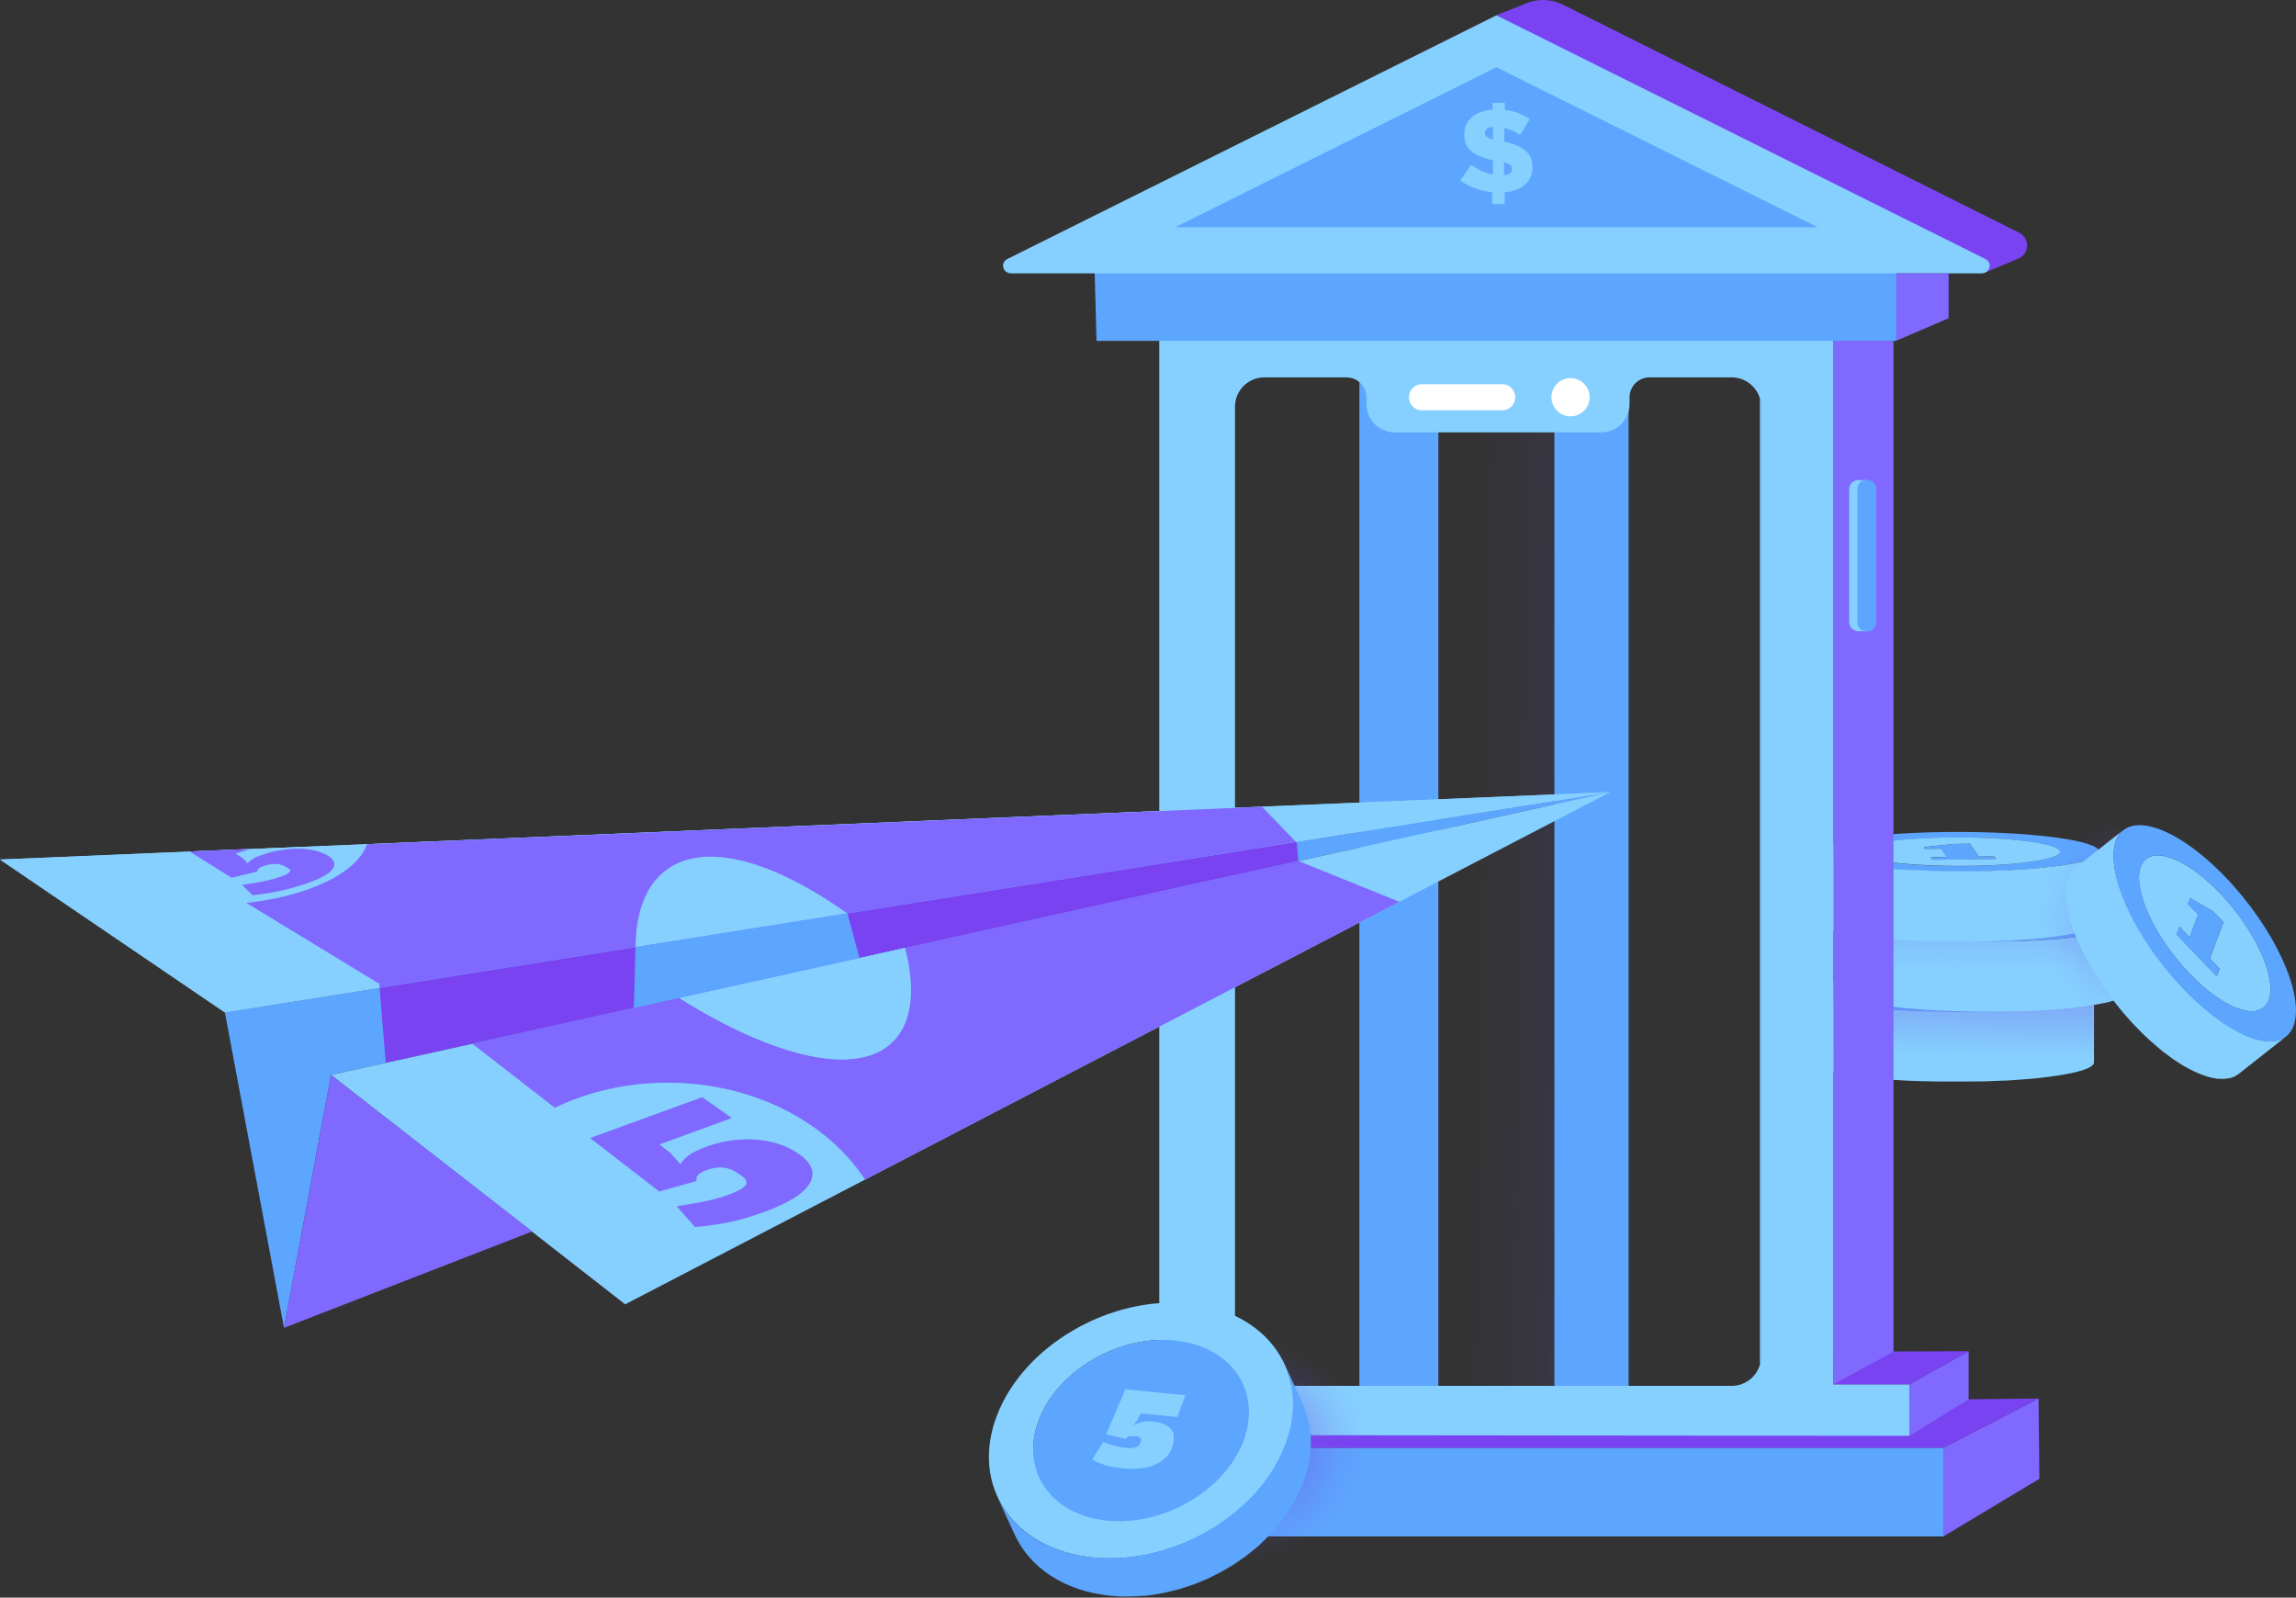 <svg width="480" height="334" viewBox="0 0 480 334" fill="none" xmlns="http://www.w3.org/2000/svg">
<rect x="0" y="0" width="480" height="334" fill="#333333" stroke="none"/>
<g clip-path="url(#clip0_3083_16011)">
<path d="M415.789 208.354L412.581 208.387L410.752 205.71L407.393 205.744L401.092 206.409L401.374 206.824L404.75 206.791L405.897 208.47L402.522 208.52L402.904 209.086L416.172 208.919L415.789 208.354Z" fill="#5DA6FF"/>
<path d="M429.524 207.105C428.41 205.459 418.052 204.246 406.43 204.395C394.775 204.545 386.246 205.991 387.36 207.637C388.473 209.283 398.832 210.497 410.47 210.347C422.108 210.198 430.638 208.751 429.524 207.122V207.105ZM402.905 209.067L402.523 208.502L405.881 208.452L404.734 206.756L401.375 206.806L401.093 206.374L407.394 205.725L410.753 205.676L412.582 208.352L415.807 208.319L416.189 208.884L402.922 209.051L402.905 209.067Z" fill="#85D0FF"/>
<path d="M437.736 207.775C437.736 207.775 437.702 207.825 437.686 207.841C437.603 207.958 437.486 208.057 437.353 208.174C437.337 208.174 437.32 208.207 437.287 208.207C437.12 208.323 436.938 208.44 436.705 208.556C436.472 208.673 436.206 208.772 435.907 208.889C435.873 208.889 435.857 208.905 435.824 208.922C435.541 209.022 435.208 209.121 434.859 209.221C434.793 209.238 434.743 209.254 434.676 209.271C434.327 209.371 433.961 209.454 433.546 209.554C433.463 209.57 433.38 209.587 433.28 209.604C432.914 209.687 432.532 209.77 432.133 209.836C432.049 209.853 431.966 209.87 431.867 209.886C431.384 209.969 430.886 210.052 430.37 210.136C430.221 210.152 430.054 210.185 429.905 210.202C429.506 210.269 429.107 210.319 428.674 210.368C428.442 210.402 428.209 210.435 427.959 210.452C427.577 210.501 427.178 210.551 426.762 210.585C426.529 210.618 426.28 210.634 426.031 210.668C425.515 210.718 425 210.767 424.468 210.817C424.335 210.817 424.202 210.834 424.069 210.851C423.404 210.9 422.722 210.967 422.024 211.017C421.874 211.017 421.708 211.033 421.558 211.05C420.993 211.083 420.411 211.133 419.829 211.166C419.613 211.166 419.397 211.2 419.181 211.2C418.948 211.2 418.715 211.216 418.482 211.233C417.535 211.283 416.554 211.316 415.556 211.349C415.157 211.349 414.775 211.383 414.376 211.383C414.176 211.383 413.977 211.383 413.794 211.383C412.962 211.399 412.131 211.416 411.267 211.432C410.269 211.432 409.288 211.449 408.324 211.432H408.224C407.276 211.432 406.329 211.432 405.398 211.399C405.348 211.399 405.314 211.399 405.265 211.399C404.333 211.399 403.436 211.366 402.538 211.333C402.455 211.333 402.388 211.333 402.305 211.333C401.457 211.299 400.626 211.283 399.811 211.233C399.711 211.233 399.612 211.233 399.512 211.233C398.714 211.2 397.932 211.15 397.168 211.117C397.051 211.117 396.918 211.117 396.802 211.1C396.054 211.05 395.305 211 394.574 210.95C394.457 210.95 394.341 210.934 394.225 210.917C393.477 210.851 392.745 210.801 392.047 210.734C391.997 210.734 391.964 210.734 391.914 210.734C391.265 210.668 390.65 210.601 390.052 210.535C389.885 210.518 389.702 210.501 389.536 210.468C389.021 210.402 388.522 210.335 388.04 210.269C387.89 210.252 387.724 210.235 387.574 210.202C387.275 210.152 386.992 210.102 386.693 210.069C386.344 210.019 385.995 209.969 385.662 209.903C385.13 209.82 384.631 209.72 384.166 209.62C384.049 209.604 383.95 209.57 383.833 209.554C383.468 209.471 383.118 209.387 382.802 209.304C382.669 209.271 382.553 209.238 382.437 209.205C382.088 209.105 381.772 209.022 381.472 208.922C381.422 208.922 381.373 208.889 381.323 208.872C380.99 208.756 380.708 208.639 380.442 208.523C380.375 208.49 380.309 208.456 380.242 208.423C380.059 208.34 379.893 208.24 379.743 208.14C379.693 208.107 379.627 208.074 379.577 208.041C379.411 207.924 379.278 207.791 379.178 207.658C379.078 207.525 379.045 207.392 379.045 207.259V221.99C379.045 222.123 379.078 222.256 379.161 222.389C379.244 222.522 379.394 222.639 379.56 222.772C379.61 222.805 379.66 222.838 379.727 222.871C379.876 222.971 380.026 223.054 380.225 223.154C380.292 223.187 380.358 223.22 380.425 223.254C380.691 223.37 380.974 223.487 381.306 223.603C381.356 223.603 381.406 223.636 381.456 223.653C381.755 223.753 382.071 223.836 382.42 223.935C382.536 223.969 382.669 224.002 382.786 224.035C383.118 224.118 383.451 224.201 383.817 224.268C383.933 224.285 384.033 224.318 384.149 224.334C384.581 224.418 385.047 224.517 385.529 224.6C385.562 224.6 385.612 224.6 385.646 224.617C385.961 224.667 386.311 224.717 386.643 224.783C386.909 224.833 387.159 224.866 387.441 224.916C387.474 224.916 387.524 224.916 387.558 224.916C387.707 224.933 387.857 224.95 388.006 224.983C388.356 225.033 388.721 225.083 389.087 225.133C389.22 225.149 389.37 225.166 389.503 225.182C389.686 225.199 389.852 225.216 390.035 225.249C390.234 225.265 390.417 225.299 390.617 225.315C391.032 225.365 391.465 225.399 391.897 225.448C391.947 225.448 391.98 225.448 392.03 225.448C392.03 225.448 392.063 225.448 392.08 225.448C392.545 225.498 393.011 225.532 393.493 225.581C393.726 225.598 393.975 225.615 394.208 225.631C394.324 225.631 394.441 225.648 394.557 225.665C394.657 225.665 394.757 225.665 394.857 225.681C395.305 225.714 395.754 225.748 396.22 225.781C396.403 225.781 396.586 225.798 396.785 225.814C396.902 225.814 397.018 225.814 397.134 225.831C397.284 225.831 397.434 225.847 397.583 225.864C398.032 225.897 398.481 225.914 398.93 225.931C399.113 225.931 399.296 225.947 399.479 225.964C399.578 225.964 399.678 225.964 399.778 225.964C399.927 225.964 400.094 225.964 400.243 225.98C400.676 225.997 401.108 226.014 401.557 226.03C401.79 226.03 402.039 226.03 402.272 226.047C402.355 226.047 402.421 226.047 402.505 226.047C402.604 226.047 402.687 226.047 402.787 226.047C403.186 226.047 403.602 226.064 404.001 226.08C404.35 226.08 404.716 226.08 405.082 226.097C405.132 226.097 405.181 226.097 405.231 226.097C405.265 226.097 405.314 226.097 405.348 226.097C405.614 226.097 405.88 226.097 406.146 226.097C406.478 226.097 406.794 226.097 407.127 226.097C407.443 226.097 407.758 226.097 408.074 226.097C408.108 226.097 408.157 226.097 408.191 226.097C408.224 226.097 408.241 226.097 408.274 226.097C408.523 226.097 408.773 226.097 409.039 226.097C409.355 226.097 409.67 226.097 409.986 226.097C410.302 226.097 410.618 226.097 410.934 226.097C411.034 226.097 411.134 226.097 411.233 226.097C411.499 226.097 411.765 226.097 412.031 226.097C412.414 226.097 412.813 226.097 413.195 226.08C413.395 226.08 413.578 226.08 413.761 226.08C413.96 226.08 414.143 226.08 414.342 226.08C414.559 226.08 414.791 226.08 415.008 226.064C415.19 226.064 415.357 226.064 415.54 226.047C416.537 226.014 417.501 225.98 418.449 225.931C418.599 225.931 418.765 225.931 418.915 225.914C418.998 225.914 419.081 225.914 419.164 225.914C419.38 225.914 419.58 225.897 419.796 225.881C420.162 225.864 420.527 225.847 420.877 225.814C421.109 225.814 421.325 225.781 421.542 225.764C421.691 225.764 421.841 225.748 421.991 225.731C422.124 225.731 422.257 225.714 422.39 225.698C422.922 225.665 423.42 225.615 423.936 225.581C423.969 225.581 424.002 225.581 424.036 225.581C424.169 225.581 424.302 225.548 424.435 225.548C424.817 225.515 425.216 225.482 425.582 225.448C425.731 225.448 425.848 225.415 425.997 225.399C426.247 225.365 426.48 225.349 426.712 225.315C426.912 225.299 427.128 225.265 427.328 225.249C427.527 225.232 427.727 225.199 427.926 225.166C428.159 225.132 428.408 225.099 428.624 225.083C428.741 225.083 428.874 225.049 429.007 225.033C429.306 224.999 429.572 224.95 429.855 224.9C430.004 224.883 430.171 224.85 430.32 224.833C430.37 224.833 430.42 224.833 430.47 224.817C430.902 224.75 431.318 224.684 431.7 224.6C431.734 224.6 431.783 224.6 431.817 224.584C431.9 224.584 431.983 224.551 432.066 224.534C432.299 224.484 432.532 224.451 432.748 224.401C432.914 224.368 433.064 224.334 433.23 224.301C433.313 224.285 433.396 224.268 433.479 224.251C433.529 224.251 433.596 224.218 433.646 224.218C433.912 224.152 434.178 224.085 434.41 224.019C434.477 224.002 434.527 223.985 434.593 223.969C434.66 223.952 434.726 223.935 434.776 223.919C434.876 223.886 434.992 223.869 435.092 223.836C435.308 223.769 435.508 223.703 435.691 223.636C435.707 223.636 435.724 223.636 435.74 223.62C435.774 223.62 435.79 223.603 435.824 223.586C435.957 223.536 436.073 223.486 436.189 223.453C436.339 223.387 436.489 223.32 436.622 223.254C436.755 223.187 436.888 223.121 437.004 223.054C437.087 223.004 437.137 222.954 437.204 222.921C437.22 222.921 437.253 222.888 437.27 222.871C437.27 222.871 437.303 222.855 437.303 222.838C437.403 222.772 437.47 222.688 437.536 222.622C437.569 222.589 437.569 222.572 437.603 222.539C437.603 222.522 437.636 222.489 437.652 222.472C437.652 222.456 437.686 222.422 437.702 222.406C437.736 222.323 437.769 222.24 437.769 222.156C437.769 222.156 437.769 222.14 437.769 222.123V207.392C437.769 207.509 437.736 207.625 437.669 207.758L437.736 207.775Z" fill="#85D0FF"/>
<path d="M437.718 207.018C436.172 204.74 421.807 203.061 405.646 203.261C389.469 203.46 377.615 205.472 379.177 207.75C380.724 210.028 395.089 211.707 411.266 211.507C427.427 211.308 439.281 209.296 437.735 207.018H437.718ZM410.468 210.36C398.813 210.51 388.472 209.296 387.358 207.65C386.244 206.004 394.773 204.558 406.428 204.408C418.066 204.258 428.408 205.472 429.522 207.118C430.636 208.764 422.106 210.21 410.468 210.344V210.36Z" fill="#5DA6FF"/>
<path d="M437.851 207.43C439.913 202.525 375.071 201.162 379.56 208.128C379.277 207.912 379.028 207.679 379.028 207.347C379.277 207.746 378.429 223.175 379.543 222.842C390.633 227.065 403.286 226.001 415.007 226.151C422.489 225.502 430.852 226.168 437.602 222.659C437.718 222.51 437.835 222.343 437.835 222.144V207.413L437.851 207.43ZM410.767 205.717C408.656 205.601 403.269 206.166 401.107 206.416C403.302 206.166 408.623 205.601 410.767 205.717ZM379.726 208.228C379.726 208.228 379.892 208.328 379.975 208.361C379.892 208.311 379.793 208.278 379.726 208.228ZM380.424 208.594C381.023 208.837 381.023 208.837 380.424 208.594V208.594ZM392.03 210.805C392.744 210.871 393.476 210.938 394.224 210.988C393.476 210.921 392.744 210.871 392.03 210.805ZM397.15 211.204C397.383 211.204 397.616 211.221 397.849 211.237C397.616 211.237 397.383 211.221 397.15 211.204ZM411.283 211.503C412.197 211.503 413.078 211.47 413.96 211.453C413.078 211.47 412.197 211.487 411.283 211.503ZM415.123 211.42C415.29 211.42 415.473 211.42 415.639 211.403C415.473 211.403 415.29 211.403 415.123 211.42ZM418.499 211.287C418.499 211.287 418.415 211.287 418.382 211.287C418.765 211.27 419.13 211.254 419.513 211.237C419.18 211.254 418.848 211.27 418.499 211.287ZM421.574 211.104C421.292 211.121 420.992 211.137 420.71 211.154C421.192 211.121 421.674 211.088 422.14 211.054C421.957 211.054 421.757 211.088 421.574 211.088V211.104ZM424.085 210.905C423.802 210.921 423.503 210.955 423.22 210.971C423.669 210.938 424.102 210.905 424.534 210.855C424.384 210.855 424.235 210.888 424.085 210.905ZM426.047 210.722C425.881 210.738 425.714 210.755 425.548 210.772C425.964 210.738 426.379 210.688 426.778 210.639C426.546 210.672 426.296 210.688 426.063 210.722H426.047ZM427.975 210.506C427.975 210.506 427.809 210.522 427.726 210.539C428.109 210.489 428.474 210.439 428.84 210.406C428.557 210.439 428.275 210.472 427.975 210.522V210.506ZM430.386 210.173C430.17 210.206 429.954 210.24 429.721 210.273C430.07 210.223 430.403 210.173 430.719 210.123C430.602 210.14 430.503 210.156 430.386 210.173ZM431.883 209.924C431.766 209.94 431.633 209.957 431.517 209.99C431.833 209.94 432.132 209.874 432.415 209.824C432.232 209.857 432.066 209.89 431.883 209.924ZM433.545 209.575C433.396 209.608 433.263 209.641 433.113 209.674C433.379 209.608 433.645 209.558 433.894 209.491C433.778 209.525 433.662 209.558 433.545 209.575ZM434.859 209.242C434.742 209.275 434.626 209.309 434.51 209.342C434.742 209.275 434.959 209.209 435.175 209.142C435.075 209.175 434.975 209.209 434.859 209.242ZM435.823 208.943C435.823 208.943 435.723 208.976 435.673 208.993C435.873 208.926 436.039 208.86 436.205 208.793C436.072 208.843 435.956 208.909 435.823 208.959V208.943ZM436.721 208.577C436.721 208.577 436.654 208.61 436.621 208.627C436.771 208.56 436.904 208.477 437.02 208.411C436.92 208.461 436.837 208.527 436.721 208.577ZM437.369 208.195C437.369 208.195 437.319 208.228 437.303 208.244C437.419 208.161 437.486 208.095 437.569 208.012C437.502 208.078 437.469 208.145 437.386 208.195H437.369ZM437.752 207.796C437.752 207.796 437.735 207.829 437.718 207.845C437.785 207.762 437.802 207.679 437.818 207.579C437.802 207.646 437.785 207.729 437.752 207.796Z" fill="url(#paint0_linear_3083_16011)"/>
<path d="M436.422 192.444C435.308 190.798 424.95 189.585 413.312 189.734C401.673 189.884 393.144 191.33 394.258 192.976C395.372 194.622 405.73 195.836 417.352 195.686C429.007 195.537 437.536 194.09 436.422 192.444ZM409.803 194.406L409.421 193.841L412.78 193.791L411.632 192.112L408.274 192.162L407.991 191.729L414.293 191.081L417.651 191.031L419.48 193.708L422.705 193.675L423.088 194.24L409.82 194.406H409.803Z" fill="#85D0FF"/>
<path d="M444.619 192.352C443.073 190.074 428.708 188.395 412.53 188.594C396.37 188.794 384.515 190.805 386.061 193.083C387.608 195.361 401.973 197.04 418.133 196.841C434.311 196.641 446.165 194.63 444.619 192.352ZM417.352 195.694C405.714 195.843 395.372 194.63 394.258 192.984C393.144 191.338 401.673 189.891 413.312 189.741C424.967 189.592 435.308 190.806 436.422 192.452C437.536 194.098 429.007 195.544 417.352 195.694Z" fill="#5DA6FF"/>
<path d="M422.69 193.692L419.481 193.726L417.652 191.049L414.294 191.082L407.992 191.747L408.275 192.163L411.65 192.13L412.797 193.809L409.422 193.859L409.804 194.424L423.072 194.258L422.69 193.692Z" fill="#5DA6FF"/>
<path d="M444.636 193.118C444.636 193.118 444.603 193.168 444.586 193.184C444.503 193.301 444.387 193.401 444.254 193.517C444.237 193.517 444.204 193.55 444.187 193.567C444.021 193.683 443.838 193.8 443.605 193.916C443.372 194.032 443.106 194.132 442.807 194.249C442.774 194.249 442.757 194.265 442.724 194.282C442.441 194.382 442.109 194.481 441.76 194.581C441.693 194.598 441.627 194.614 441.56 194.631C441.211 194.731 440.845 194.814 440.446 194.914C440.363 194.93 440.263 194.947 440.18 194.963C439.814 195.047 439.432 195.13 439.033 195.196C438.95 195.196 438.867 195.229 438.784 195.246C438.301 195.329 437.803 195.412 437.271 195.495C437.121 195.512 436.955 195.545 436.805 195.562C436.406 195.628 435.99 195.678 435.575 195.728C435.342 195.762 435.109 195.795 434.86 195.811C434.461 195.861 434.062 195.911 433.646 195.961C433.413 195.994 433.181 196.011 432.931 196.044C432.416 196.094 431.884 196.144 431.335 196.194C431.219 196.194 431.102 196.21 430.986 196.227C430.321 196.294 429.639 196.343 428.924 196.393C428.758 196.393 428.608 196.41 428.442 196.427C427.877 196.46 427.295 196.493 426.713 196.543C426.497 196.543 426.281 196.576 426.048 196.576C425.815 196.576 425.582 196.593 425.35 196.609C424.385 196.659 423.404 196.693 422.407 196.726C422.024 196.726 421.642 196.759 421.243 196.759C421.043 196.759 420.844 196.759 420.644 196.759C419.813 196.776 418.982 196.792 418.134 196.809C417.136 196.809 416.155 196.826 415.174 196.809H415.091C414.143 196.809 413.196 196.809 412.265 196.776C412.215 196.776 412.165 196.776 412.132 196.776C411.217 196.776 410.303 196.742 409.422 196.709C409.339 196.709 409.255 196.709 409.189 196.709C408.341 196.676 407.526 196.659 406.695 196.609C406.579 196.609 406.479 196.609 406.362 196.609C405.564 196.576 404.783 196.526 404.018 196.493C403.902 196.493 403.785 196.493 403.669 196.476C402.904 196.427 402.156 196.377 401.424 196.327C401.308 196.327 401.192 196.31 401.092 196.294C400.344 196.227 399.612 196.177 398.914 196.111C398.864 196.111 398.814 196.111 398.764 196.111C398.132 196.044 397.517 195.978 396.919 195.911C396.736 195.895 396.57 195.878 396.403 195.845C395.888 195.778 395.389 195.712 394.907 195.645C394.757 195.628 394.608 195.612 394.458 195.579C394.142 195.529 393.859 195.479 393.544 195.429C393.211 195.379 392.862 195.329 392.529 195.263C391.997 195.18 391.499 195.08 391.033 194.98C390.917 194.963 390.817 194.93 390.7 194.914C390.335 194.83 389.986 194.747 389.67 194.664C389.553 194.631 389.42 194.598 389.304 194.564C388.955 194.465 388.639 194.382 388.34 194.282C388.29 194.282 388.24 194.249 388.19 194.232C387.857 194.116 387.575 193.999 387.309 193.883C387.242 193.849 387.176 193.816 387.109 193.783C386.926 193.7 386.76 193.6 386.61 193.5C386.561 193.467 386.494 193.434 386.444 193.401C386.278 193.284 386.145 193.151 386.045 193.018C385.945 192.885 385.912 192.752 385.912 192.619V207.35C385.912 207.483 385.945 207.616 386.028 207.749C386.112 207.882 386.261 207.998 386.428 208.131C386.477 208.165 386.527 208.198 386.594 208.231C386.743 208.331 386.893 208.414 387.093 208.514C387.159 208.547 387.226 208.58 387.292 208.614C387.558 208.73 387.841 208.846 388.173 208.963C388.223 208.963 388.273 208.996 388.323 209.013C388.622 209.112 388.938 209.212 389.287 209.295C389.404 209.329 389.537 209.362 389.653 209.395C389.986 209.478 390.318 209.561 390.684 209.644C390.8 209.661 390.9 209.694 391.016 209.711C391.465 209.794 391.914 209.894 392.396 209.977C392.43 209.977 392.463 209.977 392.513 209.994C392.845 210.043 393.194 210.11 393.544 210.16C393.81 210.193 394.042 210.243 394.325 210.276C394.358 210.276 394.408 210.276 394.441 210.276C394.591 210.293 394.757 210.309 394.907 210.343C395.256 210.393 395.605 210.442 395.971 210.492C396.104 210.509 396.254 210.526 396.387 210.542C396.553 210.559 396.736 210.575 396.919 210.609C397.118 210.625 397.301 210.659 397.501 210.675C397.916 210.725 398.349 210.758 398.781 210.808C398.831 210.808 398.864 210.808 398.897 210.808C398.914 210.808 398.93 210.808 398.947 210.808C399.413 210.858 399.878 210.891 400.36 210.941C400.593 210.958 400.842 210.975 401.075 210.991C401.192 210.991 401.308 211.008 401.424 211.024C401.524 211.024 401.624 211.024 401.724 211.041C402.173 211.074 402.621 211.108 403.087 211.141C403.27 211.141 403.453 211.157 403.636 211.174C403.752 211.174 403.885 211.174 404.001 211.191C404.151 211.191 404.301 211.207 404.45 211.224C404.899 211.257 405.348 211.274 405.797 211.29C405.98 211.29 406.163 211.307 406.346 211.324C406.446 211.324 406.562 211.324 406.662 211.324C406.811 211.324 406.978 211.324 407.127 211.34C407.559 211.357 407.992 211.374 408.441 211.39C408.673 211.39 408.923 211.39 409.156 211.407C409.222 211.407 409.305 211.407 409.372 211.407C409.472 211.407 409.571 211.407 409.654 211.407C410.053 211.407 410.469 211.423 410.868 211.44C411.217 211.44 411.583 211.44 411.949 211.457C411.999 211.457 412.049 211.457 412.098 211.457C412.132 211.457 412.182 211.457 412.215 211.457C412.481 211.457 412.747 211.457 413.013 211.457C413.345 211.457 413.661 211.457 413.994 211.457C414.31 211.457 414.626 211.457 414.942 211.457H415.124C415.374 211.457 415.64 211.457 415.889 211.457C416.205 211.457 416.521 211.457 416.837 211.457C417.153 211.457 417.469 211.457 417.785 211.457C417.884 211.457 417.984 211.457 418.084 211.457C418.35 211.457 418.616 211.457 418.882 211.457C419.264 211.457 419.663 211.457 420.046 211.44C420.229 211.44 420.412 211.44 420.611 211.44C420.811 211.44 421.01 211.44 421.21 211.44C421.426 211.44 421.659 211.44 421.875 211.423C422.058 211.423 422.224 211.423 422.39 211.407C423.388 211.374 424.352 211.34 425.3 211.29C425.449 211.29 425.616 211.29 425.765 211.274C425.848 211.274 425.932 211.274 426.015 211.274C426.231 211.274 426.447 211.241 426.646 211.241C427.012 211.224 427.378 211.207 427.727 211.174C427.96 211.174 428.176 211.141 428.392 211.124C428.542 211.124 428.708 211.108 428.858 211.091C428.991 211.091 429.14 211.074 429.273 211.058C429.789 211.024 430.304 210.975 430.82 210.941C430.853 210.941 430.886 210.941 430.936 210.941C431.052 210.941 431.169 210.925 431.285 210.908C431.684 210.875 432.083 210.842 432.482 210.792C432.632 210.792 432.765 210.758 432.898 210.742C433.131 210.709 433.363 210.692 433.596 210.659C433.796 210.642 434.012 210.609 434.211 210.592C434.428 210.576 434.61 210.542 434.81 210.509C435.043 210.476 435.275 210.442 435.508 210.426C435.641 210.409 435.774 210.393 435.891 210.376C436.19 210.343 436.456 210.293 436.739 210.243C436.888 210.226 437.054 210.193 437.204 210.176C437.254 210.176 437.304 210.176 437.354 210.16C437.786 210.093 438.202 210.027 438.584 209.944C438.617 209.944 438.667 209.944 438.7 209.927C438.784 209.927 438.867 209.894 438.95 209.877C439.183 209.827 439.415 209.794 439.632 209.744C439.798 209.711 439.947 209.678 440.114 209.644C440.197 209.628 440.28 209.611 440.363 209.595C440.413 209.595 440.479 209.561 440.529 209.561C440.795 209.495 441.061 209.428 441.294 209.362C441.361 209.345 441.411 209.329 441.477 209.312C441.544 209.295 441.593 209.279 441.66 209.262C441.76 209.229 441.876 209.196 441.976 209.179C442.192 209.112 442.391 209.046 442.574 208.979C442.591 208.979 442.608 208.979 442.624 208.963C442.658 208.963 442.674 208.946 442.707 208.93C442.84 208.88 442.957 208.83 443.073 208.796C443.223 208.73 443.372 208.663 443.505 208.597C443.638 208.53 443.771 208.464 443.888 208.397C443.971 208.348 444.021 208.298 444.087 208.264C444.104 208.264 444.137 208.231 444.154 208.215C444.154 208.215 444.187 208.198 444.187 208.181C444.287 208.115 444.353 208.032 444.42 207.965C444.453 207.932 444.453 207.915 444.486 207.882C444.486 207.865 444.52 207.832 444.536 207.816C444.536 207.799 444.57 207.766 444.586 207.749C444.619 207.666 444.653 207.583 444.653 207.5C444.653 207.5 444.653 207.483 444.653 207.466V192.736C444.653 192.852 444.619 192.968 444.553 193.101L444.636 193.118Z" fill="#85D0FF"/>
<path d="M444.752 192.767C444.752 192.634 444.719 192.501 444.619 192.352C443.073 190.074 428.708 188.395 412.53 188.594C396.37 188.794 384.515 190.805 386.061 193.083C385.962 192.95 385.928 192.817 385.928 192.684V207.415C385.928 207.548 385.962 207.681 386.045 207.814C386.128 207.947 386.278 208.064 386.444 208.197C386.494 208.23 386.544 208.263 386.61 208.296C386.76 208.396 386.909 208.479 387.109 208.579C387.175 208.612 387.242 208.645 387.308 208.679C387.574 208.795 387.857 208.911 388.19 209.028C388.239 209.028 388.289 209.061 388.339 209.078C388.638 209.178 388.954 209.277 389.304 209.36C389.42 209.394 389.553 209.427 389.669 209.46C390.002 209.543 390.334 209.626 390.7 209.71C390.817 209.726 390.916 209.759 391.033 209.776C391.482 209.859 391.93 209.959 392.413 210.042C392.446 210.042 392.479 210.042 392.529 210.059C392.862 210.109 393.211 210.175 393.56 210.225C393.826 210.258 394.059 210.308 394.341 210.341C394.375 210.341 394.424 210.341 394.458 210.341C394.607 210.358 394.774 210.375 394.923 210.408C395.272 210.458 395.621 210.508 395.987 210.557C396.12 210.574 396.27 210.591 396.403 210.607C396.569 210.624 396.752 210.641 396.935 210.674C397.134 210.691 397.317 210.724 397.517 210.74C397.933 210.79 398.365 210.824 398.797 210.873C398.847 210.873 398.88 210.873 398.913 210.873C398.93 210.873 398.947 210.873 398.963 210.873C399.429 210.923 399.894 210.957 400.377 211.006C400.609 211.023 400.859 211.04 401.092 211.056C401.208 211.056 401.324 211.073 401.441 211.09C401.54 211.09 401.64 211.09 401.74 211.106C402.189 211.139 402.638 211.173 403.103 211.206C403.286 211.206 403.469 211.223 403.652 211.239C403.768 211.239 403.901 211.239 404.018 211.256C404.167 211.256 404.317 211.272 404.467 211.289C404.916 211.322 405.364 211.339 405.813 211.356C405.996 211.356 406.179 211.372 406.362 211.389C406.462 211.389 406.578 211.389 406.678 211.389C406.828 211.389 406.994 211.389 407.143 211.405C407.576 211.422 408.008 211.439 408.457 211.455C408.69 211.455 408.939 211.455 409.172 211.472C409.238 211.472 409.322 211.472 409.388 211.472C409.488 211.472 409.588 211.472 409.671 211.472C410.07 211.472 410.485 211.489 410.884 211.505C411.234 211.505 411.599 211.505 411.965 211.522C412.015 211.522 412.065 211.522 412.115 211.522C412.148 211.522 412.198 211.522 412.231 211.522C412.497 211.522 412.763 211.522 413.029 211.522C413.362 211.522 413.678 211.522 414.01 211.522C414.326 211.522 414.642 211.522 414.958 211.522H415.141C415.39 211.522 415.656 211.522 415.906 211.522C416.221 211.522 416.537 211.522 416.853 211.522C417.169 211.522 417.485 211.522 417.801 211.522C417.901 211.522 418 211.522 418.1 211.522C418.366 211.522 418.632 211.522 418.898 211.522C419.281 211.522 419.68 211.522 420.062 211.505C420.245 211.505 420.428 211.505 420.627 211.505C420.827 211.505 421.026 211.505 421.226 211.505C421.442 211.505 421.675 211.505 421.891 211.489C422.074 211.489 422.24 211.489 422.406 211.472C423.404 211.439 424.368 211.405 425.316 211.356C425.466 211.356 425.632 211.356 425.782 211.339C425.865 211.339 425.948 211.339 426.031 211.339C426.247 211.339 426.463 211.306 426.663 211.306C427.028 211.289 427.394 211.272 427.743 211.239C427.976 211.239 428.192 211.206 428.408 211.189C428.558 211.189 428.724 211.173 428.874 211.156C429.007 211.156 429.157 211.139 429.29 211.123C429.805 211.09 430.32 211.04 430.836 211.006C430.869 211.006 430.902 211.006 430.952 211.006C431.069 211.006 431.185 210.99 431.301 210.973C431.7 210.94 432.1 210.907 432.499 210.857C432.648 210.857 432.781 210.824 432.914 210.807C433.147 210.774 433.38 210.757 433.612 210.724C433.812 210.707 434.028 210.674 434.228 210.657C434.444 210.641 434.627 210.607 434.826 210.574C435.059 210.541 435.292 210.508 435.525 210.491C435.658 210.474 435.791 210.458 435.907 210.441C436.206 210.408 436.472 210.358 436.755 210.308C436.904 210.291 437.071 210.258 437.22 210.242C437.27 210.242 437.32 210.242 437.37 210.225C437.802 210.158 438.218 210.092 438.6 210.009C438.634 210.009 438.683 210.009 438.717 209.992C438.8 209.992 438.883 209.959 438.966 209.942C439.199 209.892 439.432 209.859 439.648 209.809C439.814 209.776 439.964 209.743 440.13 209.71C440.213 209.693 440.296 209.676 440.379 209.66C440.429 209.66 440.496 209.626 440.546 209.626C440.812 209.56 441.078 209.493 441.31 209.427C441.377 209.41 441.427 209.394 441.493 209.377C441.56 209.36 441.61 209.344 441.676 209.327C441.776 209.294 441.892 209.261 441.992 209.244C442.208 209.178 442.408 209.111 442.591 209.045C442.607 209.045 442.624 209.045 442.641 209.028C442.674 209.028 442.69 209.011 442.724 208.995C442.857 208.945 442.973 208.895 443.089 208.862C443.239 208.795 443.389 208.729 443.522 208.662C443.655 208.596 443.788 208.529 443.904 208.463C443.987 208.413 444.037 208.363 444.104 208.33C444.12 208.33 444.154 208.296 444.17 208.28C444.17 208.28 444.203 208.263 444.203 208.246C444.303 208.18 444.37 208.097 444.436 208.03C444.469 207.997 444.469 207.98 444.503 207.947C444.503 207.931 444.536 207.897 444.553 207.881C444.553 207.864 444.586 207.831 444.602 207.814C444.636 207.731 444.669 207.648 444.669 207.565C444.669 207.565 444.669 207.548 444.669 207.532V192.801L444.752 192.767ZM386.61 193.565C386.76 193.665 386.909 193.748 387.109 193.848C386.926 193.765 386.76 193.665 386.61 193.565ZM389.653 194.696C389.985 194.779 390.334 194.862 390.683 194.945C390.318 194.862 389.969 194.779 389.653 194.696ZM391.016 195.012C391.482 195.112 391.997 195.211 392.512 195.295C391.98 195.211 391.482 195.112 391.016 195.012ZM398.747 196.109C398.548 196.093 398.365 196.076 398.165 196.043C398.365 196.059 398.548 196.093 398.747 196.109ZM418.117 196.824C419.031 196.824 419.912 196.791 420.794 196.774C420.744 196.774 420.677 196.774 420.627 196.774C419.796 196.791 418.965 196.808 418.117 196.824ZM425.349 196.591C425.349 196.591 425.266 196.591 425.233 196.591C425.599 196.575 425.981 196.558 426.347 196.542C426.247 196.542 426.147 196.542 426.048 196.558C425.815 196.558 425.582 196.575 425.349 196.591ZM428.425 196.409C428.142 196.425 427.86 196.442 427.577 196.458C428.059 196.425 428.541 196.392 428.99 196.359C428.957 196.359 428.924 196.359 428.891 196.359C428.724 196.359 428.575 196.375 428.408 196.392L428.425 196.409ZM430.952 196.209C430.67 196.226 430.37 196.259 430.071 196.276C430.503 196.242 430.952 196.209 431.368 196.159C431.335 196.159 431.318 196.159 431.285 196.159C431.168 196.159 431.052 196.176 430.936 196.192L430.952 196.209ZM432.898 196.026C432.731 196.043 432.565 196.059 432.415 196.076C432.831 196.043 433.23 195.993 433.612 195.943C433.38 195.976 433.147 195.993 432.898 196.026ZM434.826 195.81C434.826 195.81 434.66 195.827 434.577 195.843C434.959 195.793 435.325 195.743 435.691 195.694C435.641 195.694 435.591 195.694 435.525 195.71C435.292 195.743 435.059 195.777 434.81 195.793L434.826 195.81ZM437.237 195.477C437.087 195.494 436.921 195.527 436.771 195.544C436.705 195.544 436.638 195.561 436.572 195.577C436.921 195.527 437.254 195.477 437.57 195.428C437.453 195.444 437.353 195.461 437.237 195.477ZM438.75 195.228C438.634 195.245 438.501 195.261 438.384 195.295C438.7 195.245 438.999 195.178 439.282 195.128C439.182 195.145 439.099 195.162 438.999 195.178C438.916 195.178 438.833 195.211 438.75 195.228ZM440.413 194.879C440.33 194.896 440.23 194.912 440.147 194.929C440.097 194.929 440.03 194.945 439.98 194.962C440.246 194.896 440.512 194.846 440.762 194.779C440.645 194.812 440.546 194.846 440.413 194.862V194.879ZM441.726 194.546C441.726 194.546 441.593 194.58 441.527 194.596C441.477 194.596 441.41 194.63 441.36 194.63C441.593 194.563 441.809 194.497 442.025 194.43C441.909 194.463 441.826 194.497 441.709 194.53L441.726 194.546ZM442.69 194.247C442.69 194.247 442.591 194.28 442.541 194.297C442.74 194.231 442.907 194.164 443.073 194.097C442.973 194.131 442.89 194.181 442.774 194.231C442.74 194.231 442.724 194.247 442.69 194.264V194.247ZM443.588 193.881C443.588 193.881 443.522 193.915 443.488 193.931C443.638 193.865 443.771 193.782 443.888 193.715C443.788 193.765 443.705 193.831 443.588 193.881ZM444.237 193.499C444.237 193.499 444.187 193.532 444.17 193.549C444.287 193.466 444.353 193.399 444.436 193.316C444.37 193.383 444.32 193.449 444.253 193.499H444.237ZM444.619 193.1C444.619 193.1 444.602 193.133 444.586 193.15C444.652 193.067 444.669 192.984 444.686 192.884C444.669 192.95 444.652 193.033 444.619 193.1Z" fill="url(#paint1_linear_3083_16011)"/>
<path d="M406.711 173.944C422.872 173.744 437.237 175.424 438.783 177.701C440.329 179.979 428.475 181.991 412.314 182.19C396.137 182.39 381.772 180.711 380.225 178.433C378.679 176.155 390.534 174.143 406.694 173.944H406.711ZM411.533 181.043C423.171 180.894 431.7 179.447 430.586 177.818C429.472 176.172 419.114 174.958 407.493 175.108C395.837 175.257 387.308 176.704 388.422 178.35C389.536 179.996 399.894 181.209 411.533 181.06" fill="#5DA6FF"/>
<path d="M411.832 176.404L413.661 179.081L416.869 179.047L417.252 179.613L403.984 179.762L403.602 179.214L406.96 179.164L405.813 177.485L402.455 177.518L402.172 177.102L408.457 176.437L411.832 176.404Z" fill="#5DA6FF"/>
<path d="M407.51 175.087C419.148 174.938 429.49 176.152 430.604 177.798C431.718 179.444 423.188 180.89 411.55 181.023C399.895 181.173 389.554 179.959 388.44 178.313C387.326 176.667 395.855 175.22 407.51 175.071V175.087ZM417.27 179.593L416.887 179.028L413.662 179.061L411.833 176.384L408.474 176.434L402.173 177.083L402.456 177.498L405.814 177.448L406.961 179.128L403.603 179.177L403.985 179.743L417.253 179.577" fill="#85D0FF"/>
<path d="M438.817 178.468C438.817 178.468 438.783 178.518 438.767 178.535C438.684 178.651 438.567 178.751 438.434 178.867C438.418 178.867 438.384 178.9 438.368 178.917C438.202 179.033 438.019 179.15 437.786 179.266C437.553 179.382 437.287 179.482 436.988 179.599C436.955 179.599 436.938 179.615 436.905 179.632C436.622 179.732 436.29 179.831 435.94 179.931C435.874 179.948 435.807 179.964 435.757 179.981C435.408 180.081 435.043 180.164 434.644 180.264C434.56 180.28 434.477 180.297 434.394 180.314C434.028 180.397 433.646 180.48 433.247 180.546C433.164 180.563 433.081 180.58 432.981 180.596C432.499 180.679 432 180.762 431.484 180.846C431.335 180.862 431.169 180.895 431.019 180.912C430.62 180.979 430.221 181.029 429.789 181.078C429.556 181.112 429.323 181.145 429.074 181.162C428.691 181.211 428.292 181.261 427.877 181.295C427.644 181.328 427.394 181.344 427.145 181.378C426.63 181.428 426.114 181.477 425.582 181.527C425.449 181.527 425.316 181.561 425.183 181.561C424.518 181.61 423.836 181.677 423.138 181.727C422.972 181.727 422.822 181.743 422.656 181.76C422.091 181.793 421.525 181.827 420.943 181.86C420.727 181.86 420.511 181.893 420.278 181.893C420.046 181.893 419.813 181.91 419.58 181.926C418.632 181.976 417.651 182.009 416.654 182.043C416.255 182.043 415.872 182.076 415.473 182.076C415.274 182.076 415.074 182.076 414.891 182.076C414.06 182.093 413.229 182.109 412.364 182.126C411.367 182.126 410.386 182.142 409.421 182.126C409.388 182.126 409.355 182.126 409.322 182.126C408.374 182.126 407.426 182.126 406.495 182.093C406.445 182.093 406.412 182.093 406.362 182.093C405.448 182.093 404.533 182.059 403.636 182.026C403.552 182.026 403.486 182.026 403.403 182.026C402.555 181.993 401.724 181.976 400.909 181.926C400.792 181.926 400.693 181.926 400.576 181.926C399.778 181.893 399.013 181.843 398.249 181.81C398.132 181.81 397.999 181.81 397.883 181.793C397.135 181.743 396.386 181.694 395.655 181.644C395.539 181.644 395.422 181.627 395.306 181.61C394.558 181.544 393.826 181.494 393.111 181.428C393.078 181.428 393.045 181.428 393.011 181.428C392.363 181.361 391.731 181.295 391.116 181.228C390.95 181.211 390.767 181.195 390.601 181.162C390.085 181.095 389.603 181.028 389.104 180.962C388.955 180.945 388.788 180.929 388.639 180.895C388.339 180.846 388.057 180.812 387.757 180.762C387.408 180.713 387.043 180.663 386.727 180.596C386.195 180.513 385.696 180.413 385.23 180.314C385.114 180.297 385.014 180.264 384.898 180.247C384.532 180.164 384.183 180.081 383.867 179.998C383.751 179.964 383.618 179.931 383.501 179.898C383.152 179.798 382.836 179.715 382.537 179.615C382.487 179.615 382.437 179.582 382.387 179.565C382.055 179.449 381.772 179.333 381.506 179.216C381.439 179.183 381.373 179.15 381.306 179.116C381.124 179.033 380.957 178.934 380.808 178.834C380.758 178.801 380.691 178.767 380.641 178.734C380.475 178.618 380.342 178.485 380.242 178.352C380.143 178.219 380.109 178.086 380.109 177.953V192.683C380.109 192.817 380.143 192.95 380.226 193.083C380.309 193.216 380.459 193.332 380.625 193.465C380.675 193.498 380.725 193.531 380.791 193.565C380.941 193.664 381.09 193.748 381.29 193.847C381.356 193.881 381.423 193.914 381.489 193.947C381.755 194.063 382.038 194.18 382.371 194.296C382.42 194.296 382.47 194.329 382.52 194.346C382.819 194.446 383.135 194.529 383.485 194.629C383.601 194.662 383.734 194.695 383.85 194.729C384.183 194.812 384.515 194.895 384.881 194.978C384.998 194.995 385.097 195.028 385.214 195.044C385.646 195.128 386.111 195.227 386.594 195.31C386.627 195.31 386.677 195.31 386.71 195.327C387.026 195.377 387.375 195.427 387.708 195.493C387.974 195.543 388.223 195.576 388.506 195.626C388.539 195.626 388.589 195.626 388.622 195.626C388.772 195.643 388.921 195.66 389.071 195.693C389.42 195.743 389.786 195.793 390.152 195.842C390.285 195.859 390.434 195.876 390.567 195.892C390.75 195.909 390.916 195.926 391.099 195.959C391.299 195.976 391.482 196.009 391.681 196.025C392.097 196.075 392.529 196.109 392.961 196.158C393.011 196.158 393.045 196.158 393.094 196.158C393.094 196.158 393.128 196.158 393.144 196.158C393.61 196.208 394.075 196.242 394.558 196.291C394.79 196.308 395.04 196.325 395.273 196.341C395.389 196.341 395.505 196.358 395.622 196.375C395.721 196.375 395.821 196.375 395.921 196.391C396.37 196.424 396.819 196.458 397.284 196.491C397.467 196.491 397.65 196.508 397.85 196.524C397.966 196.524 398.082 196.524 398.215 196.541C398.365 196.541 398.515 196.557 398.664 196.574C399.113 196.607 399.562 196.624 400.011 196.641C400.194 196.641 400.377 196.657 400.56 196.674C400.659 196.674 400.759 196.674 400.859 196.674C401.009 196.674 401.175 196.674 401.324 196.69C401.757 196.707 402.189 196.724 402.638 196.74C402.871 196.74 403.12 196.74 403.353 196.757C403.436 196.757 403.503 196.757 403.586 196.757C403.685 196.757 403.769 196.757 403.868 196.757C404.267 196.757 404.683 196.774 405.082 196.79C405.431 196.79 405.797 196.79 406.163 196.807C406.213 196.807 406.262 196.807 406.312 196.807C406.346 196.807 406.395 196.807 406.429 196.807C406.695 196.807 406.961 196.807 407.227 196.807C407.559 196.807 407.875 196.807 408.208 196.807C408.524 196.807 408.84 196.807 409.155 196.807C409.189 196.807 409.239 196.807 409.272 196.807C409.305 196.807 409.322 196.807 409.355 196.807C409.604 196.807 409.854 196.807 410.12 196.807C410.436 196.807 410.752 196.807 411.067 196.807C411.383 196.807 411.699 196.807 412.015 196.807C412.115 196.807 412.215 196.807 412.314 196.807C412.58 196.807 412.846 196.807 413.112 196.807C413.495 196.807 413.877 196.807 414.276 196.79C414.476 196.79 414.659 196.79 414.842 196.79C415.041 196.79 415.224 196.79 415.424 196.79C415.64 196.79 415.872 196.79 416.089 196.774C416.271 196.774 416.438 196.774 416.621 196.757C417.618 196.724 418.583 196.69 419.53 196.641C419.68 196.641 419.846 196.641 419.996 196.624C420.079 196.624 420.162 196.624 420.245 196.624C420.461 196.624 420.661 196.607 420.877 196.591C421.243 196.574 421.609 196.557 421.958 196.524C422.19 196.524 422.407 196.491 422.623 196.474C422.772 196.474 422.922 196.458 423.072 196.441C423.205 196.441 423.338 196.424 423.471 196.408C424.003 196.375 424.501 196.325 425.017 196.291C425.05 196.291 425.083 196.291 425.117 196.291C425.25 196.291 425.383 196.275 425.516 196.258C425.898 196.225 426.297 196.192 426.663 196.158C426.813 196.158 426.929 196.125 427.079 196.109C427.328 196.075 427.561 196.059 427.81 196.025C428.01 196.009 428.226 195.976 428.409 195.959C428.608 195.942 428.808 195.909 429.007 195.876C429.24 195.842 429.489 195.809 429.722 195.793C429.838 195.793 429.972 195.759 430.105 195.743C430.404 195.709 430.67 195.66 430.952 195.61C431.102 195.593 431.268 195.56 431.418 195.543C431.468 195.543 431.518 195.543 431.568 195.527C432 195.46 432.416 195.394 432.798 195.31C432.831 195.31 432.881 195.31 432.914 195.294C432.998 195.277 433.081 195.261 433.18 195.244C433.413 195.194 433.646 195.161 433.845 195.111C434.012 195.078 434.161 195.044 434.328 195.011C434.411 194.995 434.511 194.978 434.594 194.961C434.644 194.961 434.71 194.945 434.76 194.928C435.026 194.862 435.292 194.795 435.525 194.729C435.591 194.712 435.641 194.695 435.708 194.679C435.774 194.662 435.824 194.645 435.89 194.629C435.99 194.596 436.107 194.562 436.206 194.546C436.422 194.479 436.622 194.413 436.805 194.346C436.822 194.346 436.838 194.346 436.855 194.329C436.888 194.329 436.905 194.313 436.938 194.296C437.071 194.246 437.187 194.196 437.304 194.163C437.453 194.097 437.603 194.03 437.736 193.964C437.869 193.897 438.002 193.831 438.118 193.764C438.202 193.714 438.251 193.664 438.318 193.631C438.335 193.631 438.368 193.598 438.384 193.581C438.384 193.581 438.418 193.565 438.418 193.548C438.517 193.482 438.584 193.398 438.65 193.332C438.684 193.299 438.684 193.282 438.717 193.249C438.717 193.232 438.75 193.199 438.767 193.182C438.767 193.166 438.8 193.132 438.817 193.116C438.85 193.033 438.883 192.95 438.883 192.866C438.883 192.866 438.883 192.85 438.883 192.833V178.102C438.883 178.219 438.85 178.335 438.783 178.468H438.817Z" fill="#85D0FF"/>
<path d="M456.291 183.203C446.681 173.194 437.071 169.087 432.931 172.645C432.981 172.612 433.015 172.545 433.064 172.512L422.207 181.075C421.476 181.656 420.894 182.455 420.512 183.502C420.379 183.868 420.262 184.234 420.179 184.649C420.179 184.699 420.179 184.766 420.162 184.815C420.129 184.948 420.129 185.081 420.096 185.231C420.046 185.564 420.013 185.913 419.98 186.262C419.98 186.428 419.98 186.594 419.963 186.777C419.963 186.91 419.963 187.027 419.963 187.16C419.963 187.293 419.996 187.426 419.996 187.559C420.013 188.074 420.063 188.59 420.129 189.138C420.146 189.288 420.129 189.404 420.162 189.554C420.162 189.637 420.196 189.72 420.212 189.803C420.312 190.418 420.445 191.067 420.595 191.715C420.611 191.815 420.628 191.898 420.661 191.998C420.661 192.015 420.661 192.031 420.661 192.048C420.861 192.829 421.11 193.627 421.376 194.442C421.393 194.509 421.409 194.558 421.426 194.608C421.476 194.775 421.559 194.941 421.609 195.09C421.842 195.756 422.108 196.421 422.39 197.102C422.457 197.252 422.49 197.385 422.557 197.518C422.606 197.634 422.673 197.767 422.739 197.9C423.188 198.915 423.654 199.945 424.203 200.993C424.203 200.993 424.203 200.993 424.203 201.009C424.302 201.192 424.402 201.375 424.502 201.541C424.834 202.157 425.15 202.772 425.516 203.387C425.682 203.686 425.882 203.986 426.065 204.285C426.364 204.8 426.663 205.299 426.996 205.814C427.029 205.864 427.046 205.898 427.079 205.947C427.245 206.197 427.428 206.446 427.594 206.712C427.943 207.244 428.293 207.776 428.658 208.308C428.891 208.641 429.124 208.973 429.373 209.306C429.723 209.805 430.088 210.287 430.454 210.786C430.72 211.135 430.986 211.467 431.252 211.816C431.618 212.282 432 212.764 432.383 213.23C432.665 213.579 432.965 213.911 433.247 214.261C433.63 214.709 434.029 215.158 434.428 215.607C434.577 215.774 434.71 215.94 434.86 216.089C435.226 216.488 435.592 216.871 435.974 217.27C436.539 217.852 437.088 218.4 437.637 218.949C437.819 219.132 438.002 219.298 438.185 219.465C438.468 219.731 438.751 220.013 439.05 220.279C439.1 220.329 439.166 220.362 439.216 220.412C440.081 221.194 440.945 221.925 441.793 222.607C441.876 222.673 441.943 222.74 442.026 222.806C442.126 222.89 442.242 222.956 442.342 223.039C443.04 223.588 443.738 224.12 444.437 224.585C444.487 224.619 444.553 224.669 444.603 224.718C444.603 224.718 444.636 224.735 444.653 224.752C445.368 225.25 446.083 225.683 446.781 226.098C446.848 226.148 446.931 226.198 447.014 226.248C447.114 226.315 447.213 226.348 447.313 226.414C447.928 226.763 448.527 227.079 449.125 227.362C449.208 227.395 449.292 227.462 449.375 227.495C449.408 227.495 449.425 227.512 449.458 227.528C450.173 227.861 450.871 228.127 451.553 228.36C451.619 228.376 451.702 228.426 451.769 228.443C451.902 228.493 452.018 228.509 452.151 228.542C452.367 228.609 452.6 228.676 452.816 228.725C453.049 228.792 453.282 228.842 453.515 228.875C453.731 228.908 453.93 228.958 454.13 228.991C454.23 228.991 454.313 229.025 454.412 229.041C454.512 229.041 454.612 229.041 454.712 229.041C454.994 229.058 455.26 229.075 455.526 229.075C455.693 229.075 455.876 229.075 456.042 229.075C456.291 229.075 456.541 229.025 456.79 228.991C456.94 228.958 457.089 228.942 457.239 228.908C457.488 228.842 457.721 228.759 457.971 228.675C458.087 228.626 458.203 228.592 458.32 228.542C458.652 228.393 458.968 228.193 459.251 227.977L470.108 219.415C470.008 219.498 469.892 219.548 469.775 219.614C470.656 219.032 471.371 218.168 471.804 216.987C474.43 209.954 467.514 194.824 456.374 183.219L456.291 183.203ZM432.233 185.896C432.3 186.112 432.399 186.345 432.482 186.561C432.399 186.345 432.316 186.112 432.25 185.896H432.233ZM435.193 192.713C435.242 192.813 435.309 192.912 435.359 193.012C435.359 193.012 435.359 192.996 435.359 192.979C435.309 192.896 435.259 192.796 435.209 192.713H435.193ZM436.672 195.356C436.739 195.489 436.822 195.606 436.905 195.739C436.822 195.606 436.755 195.489 436.672 195.356ZM440.18 200.727C440.18 200.727 440.197 200.76 440.214 200.777C440.214 200.777 440.197 200.743 440.18 200.727ZM443.206 204.667C443.439 204.95 443.672 205.216 443.905 205.498C443.672 205.232 443.439 204.95 443.206 204.684V204.667ZM446.798 208.707C446.266 208.159 445.767 207.593 445.268 207.045C445.767 207.61 446.282 208.159 446.798 208.707C447.429 209.356 448.045 209.971 448.676 210.586C448.61 210.52 448.543 210.453 448.477 210.387C447.928 209.838 447.363 209.289 446.798 208.707ZM449.375 211.235C449.674 211.501 449.957 211.767 450.256 212.033C450.189 211.966 450.106 211.916 450.04 211.85C449.824 211.65 449.608 211.434 449.375 211.235ZM452.584 214.028C452.584 214.028 452.617 214.061 452.633 214.078C452.633 214.078 452.634 214.078 452.617 214.078C452.617 214.078 452.6 214.061 452.584 214.044V214.028ZM455.477 216.189C455.477 216.189 455.344 216.089 455.26 216.04C455.477 216.189 455.693 216.322 455.909 216.472C455.759 216.372 455.626 216.289 455.477 216.189ZM457.605 217.536C457.605 217.536 457.522 217.486 457.488 217.469C457.738 217.619 457.987 217.769 458.237 217.902C458.203 217.885 458.17 217.868 458.137 217.852C457.954 217.752 457.788 217.652 457.605 217.553V217.536ZM459.932 218.783C459.932 218.783 459.799 218.716 459.733 218.683C459.949 218.783 460.182 218.899 460.398 218.999C460.348 218.982 460.315 218.966 460.265 218.949C460.165 218.899 460.049 218.833 459.949 218.783H459.932ZM462.958 219.98C462.958 219.98 462.859 219.947 462.809 219.93C463.141 220.03 463.457 220.113 463.773 220.196C463.723 220.196 463.673 220.179 463.623 220.163C463.407 220.113 463.191 220.046 462.958 219.98ZM464.405 220.329C464.704 220.379 464.987 220.429 465.269 220.462C465.153 220.462 465.053 220.446 464.937 220.429C464.754 220.396 464.588 220.362 464.405 220.329ZM466.101 220.512C466.317 220.512 466.55 220.512 466.749 220.512C466.616 220.512 466.467 220.512 466.334 220.512C466.25 220.512 466.184 220.512 466.101 220.512ZM467.597 220.429C467.597 220.429 467.497 220.429 467.447 220.445C467.664 220.412 467.896 220.379 468.096 220.329C468.079 220.329 468.063 220.329 468.029 220.346C467.88 220.379 467.73 220.396 467.581 220.429H467.597ZM469.11 219.98C468.994 220.03 468.877 220.063 468.761 220.113C468.728 220.113 468.678 220.13 468.645 220.146C468.844 220.08 469.044 219.997 469.21 219.913C469.16 219.93 469.127 219.963 469.094 219.98H469.11Z" fill="url(#paint2_radial_3083_16011)"/>
<path d="M464.073 186.683C471.455 194.381 476.044 204.39 474.298 209.062C472.552 213.717 465.154 211.273 457.772 203.575C450.39 195.877 445.801 185.868 447.546 181.197C449.292 176.541 456.691 178.985 464.073 186.683ZM463.425 204.124L464.023 202.528L461.978 200.4L464.821 192.785L462.693 190.557L457.855 187.764L457.406 188.961L459.534 191.189L457.755 195.977L455.627 193.749L455.028 195.345L463.441 204.107" fill="#85D0FF"/>
<path d="M464.804 192.766L461.961 200.381L464.006 202.509L463.407 204.122L454.994 195.343L455.593 193.747L457.721 195.975L459.516 191.187L457.372 188.959L457.821 187.762L462.675 190.538L464.804 192.766Z" fill="#5DA6FF"/>
<path d="M466.101 225.419C466.333 225.369 466.55 225.286 466.766 225.203C466.865 225.169 466.982 225.136 467.082 225.086C467.381 224.937 467.68 224.77 467.946 224.571L477.939 216.69C477.673 216.89 477.39 217.073 477.074 217.206C476.974 217.255 476.858 217.289 476.758 217.322C476.542 217.405 476.326 217.488 476.093 217.538C475.96 217.571 475.827 217.588 475.677 217.605C475.461 217.638 475.228 217.671 474.996 217.688C474.846 217.688 474.68 217.688 474.53 217.688C474.297 217.688 474.048 217.688 473.782 217.654C473.599 217.654 473.433 217.621 473.25 217.588C473.067 217.555 472.868 217.521 472.685 217.488C472.468 217.438 472.252 217.405 472.036 217.339C471.837 217.289 471.637 217.239 471.421 217.172C471.238 217.122 471.055 217.056 470.872 216.989C470.241 216.773 469.609 216.524 468.944 216.225C468.844 216.175 468.744 216.125 468.644 216.075C468.096 215.809 467.547 215.526 466.982 215.194C466.816 215.094 466.666 215.011 466.5 214.911C465.851 214.529 465.203 214.13 464.538 213.664C464.471 213.614 464.405 213.564 464.322 213.514C463.69 213.082 463.041 212.6 462.41 212.085C462.243 211.952 462.077 211.819 461.911 211.686C461.129 211.054 460.331 210.389 459.55 209.657C459.234 209.375 458.918 209.075 458.602 208.776C458.436 208.626 458.27 208.477 458.103 208.31C457.588 207.812 457.073 207.296 456.574 206.764C456.092 206.265 455.626 205.75 455.161 205.235C454.795 204.836 454.429 204.42 454.08 204.004C453.814 203.688 453.531 203.372 453.265 203.057C452.916 202.624 452.567 202.209 452.234 201.776C451.985 201.46 451.736 201.145 451.486 200.829C451.154 200.38 450.821 199.931 450.489 199.482C450.272 199.183 450.04 198.867 449.84 198.567C449.491 198.069 449.175 197.587 448.859 197.088C448.676 196.822 448.493 196.556 448.327 196.29C448.028 195.808 447.745 195.342 447.463 194.86C447.296 194.594 447.13 194.328 446.98 194.045C446.648 193.463 446.349 192.898 446.033 192.333C445.95 192.166 445.85 192 445.767 191.834C445.268 190.87 444.836 189.922 444.42 188.991C444.32 188.741 444.204 188.492 444.104 188.259C443.838 187.627 443.605 187.012 443.389 186.414C443.323 186.214 443.24 185.998 443.173 185.799C442.924 185.05 442.691 184.302 442.508 183.587C442.475 183.487 442.458 183.388 442.441 183.271C442.292 182.673 442.175 182.074 442.076 181.509C442.042 181.293 442.026 181.093 441.993 180.894C441.926 180.395 441.893 179.913 441.876 179.447C441.876 179.198 441.86 178.965 441.86 178.732C441.86 178.566 441.86 178.416 441.876 178.267C441.893 177.934 441.926 177.618 441.976 177.319C441.993 177.186 442.009 177.07 442.026 176.937C442.109 176.521 442.209 176.105 442.342 175.74C442.691 174.775 443.223 174.044 443.905 173.512L433.912 181.393C433.231 181.925 432.699 182.673 432.349 183.62C432.233 183.953 432.133 184.302 432.05 184.668C432.05 184.718 432.05 184.768 432.033 184.818C432.017 184.934 432 185.067 431.984 185.2C431.934 185.516 431.9 185.832 431.884 186.148C431.884 186.297 431.884 186.464 431.867 186.613C431.867 186.73 431.867 186.846 431.867 186.962C431.867 187.079 431.9 187.212 431.9 187.328C431.917 187.794 431.95 188.276 432.017 188.775C432.033 188.908 432.017 189.024 432.05 189.157C432.05 189.24 432.083 189.323 432.1 189.39C432.183 189.955 432.316 190.554 432.466 191.152C432.482 191.252 432.499 191.335 432.516 191.418C432.516 191.418 432.516 191.451 432.516 191.468C432.699 192.183 432.915 192.915 433.181 193.679C433.197 193.729 433.214 193.779 433.231 193.846C433.28 193.995 433.347 194.145 433.397 194.295C433.613 194.91 433.846 195.525 434.112 196.14C434.162 196.273 434.211 196.389 434.261 196.522C434.311 196.639 434.378 196.755 434.428 196.872C434.843 197.803 435.276 198.75 435.774 199.715C435.774 199.715 435.774 199.715 435.774 199.731C435.857 199.898 435.957 200.064 436.04 200.23C436.34 200.795 436.639 201.361 436.971 201.926C437.138 202.209 437.304 202.475 437.47 202.757C437.753 203.223 438.019 203.688 438.318 204.154C438.351 204.187 438.368 204.237 438.385 204.27C438.534 204.503 438.701 204.736 438.85 204.969C439.166 205.451 439.499 205.95 439.831 206.432C440.047 206.731 440.263 207.047 440.48 207.346C440.812 207.795 441.128 208.261 441.477 208.709C441.71 209.025 441.959 209.341 442.209 209.657C442.541 210.089 442.89 210.522 443.24 210.954C443.506 211.27 443.772 211.586 444.038 211.902C444.387 212.317 444.753 212.733 445.118 213.132C445.251 213.282 445.384 213.431 445.517 213.581C445.85 213.947 446.199 214.313 446.532 214.662C447.047 215.194 447.562 215.709 448.061 216.208C448.227 216.374 448.394 216.524 448.56 216.673C448.826 216.923 449.092 217.172 449.358 217.422C449.408 217.472 449.458 217.505 449.508 217.555C450.306 218.27 451.087 218.951 451.869 219.583C451.935 219.633 452.002 219.699 452.085 219.766C452.184 219.849 452.284 219.899 452.367 219.982C453.016 220.481 453.664 220.963 454.296 221.412C454.346 221.445 454.396 221.495 454.462 221.528C454.462 221.528 454.496 221.545 454.512 221.562C455.177 222.01 455.826 222.426 456.474 222.809C456.541 222.842 456.607 222.908 456.69 222.942C456.79 222.991 456.873 223.041 456.973 223.091C457.538 223.407 458.087 223.706 458.635 223.956C458.702 223.989 458.785 224.039 458.868 224.072C458.885 224.072 458.918 224.089 458.935 224.105C459.6 224.405 460.248 224.654 460.863 224.87C460.93 224.887 460.996 224.937 461.063 224.953C461.179 224.987 461.296 225.02 461.412 225.053C461.612 225.12 461.811 225.17 462.011 225.219C462.227 225.269 462.443 225.319 462.659 225.369C462.859 225.402 463.041 225.436 463.224 225.469C463.307 225.469 463.391 225.502 463.474 225.519C463.573 225.519 463.657 225.519 463.756 225.519C464.006 225.535 464.255 225.552 464.505 225.552C464.671 225.552 464.82 225.552 464.97 225.552C465.203 225.552 465.436 225.502 465.652 225.469C465.785 225.452 465.934 225.419 466.067 225.402L466.101 225.419Z" fill="#85D0FF"/>
<path d="M465.285 183.408C475.527 194.082 481.895 207.998 479.484 214.466C477.073 220.933 466.798 217.525 456.557 206.851C446.315 196.177 439.947 182.277 442.358 175.793C444.768 169.309 455.044 172.734 465.285 183.408ZM457.77 203.575C465.152 211.273 472.551 213.717 474.297 209.062C476.042 204.407 471.454 194.381 464.072 186.683C456.69 178.985 449.291 176.541 447.545 181.196C445.799 185.852 450.388 195.877 457.77 203.575Z" fill="#5DA6FF"/>
<path d="M415.108 56.941L421.958 54.048C424.302 53.067 424.402 49.792 422.141 48.661L326.756 0.977C324.378 -0.203 321.619 -0.32 319.158 0.661L312.84 3.188L415.125 56.958L415.108 56.941Z" fill="#7A43F2"/>
<path d="M406.279 302.66H216.041V321.198H406.279V302.66Z" fill="#5DA6FF"/>
<path d="M406.279 321.206L426.347 309.168L426.181 292.376L406.279 302.668V321.206Z" fill="#7F69FF"/>
<path d="M426.18 292.376L230.622 294.321L216.041 302.668H406.279L426.18 292.376Z" fill="#7A43F2"/>
<path d="M300.703 76.446H284.193V294.55H300.703V76.446Z" fill="#5DA6FF"/>
<path d="M340.473 76.446H324.961V294.55H340.473V76.446Z" fill="#5DA6FF"/>
<path d="M368.156 85V283.634C368.156 284.149 368.089 284.648 367.973 285.13V83.537C368.089 84.003 368.156 84.501 368.156 85Z" fill="#85D0FF"/>
<path d="M367.973 83.537V285.13C368.089 284.648 368.156 284.149 368.156 283.634V85C368.156 84.501 368.089 84.003 367.973 83.537Z" fill="#85D0FF"/>
<path d="M396.419 71.246V55.052H229.242V71.246H242.36V289.416H229.242V300.007L399.179 300.173V289.399H383.318V71.246H396.419ZM368.155 283.63C368.155 284.145 368.088 284.644 367.972 285.126C367.456 287.155 365.943 288.768 363.981 289.416C363.366 289.615 362.718 289.732 362.053 289.732H264.29C263.625 289.732 262.977 289.632 262.378 289.416C259.934 288.618 258.188 286.323 258.188 283.63V85.013C258.188 83.583 258.687 82.269 259.519 81.222C260.633 79.809 262.362 78.894 264.29 78.894H281.498C283.128 78.894 284.558 79.842 285.239 81.222C285.522 81.771 285.672 82.402 285.672 83.067V84.464C285.672 87.74 288.332 90.4 291.607 90.4H334.736C338.011 90.4 340.671 87.74 340.671 84.464V83.067C340.671 82.402 340.821 81.771 341.104 81.222C341.769 79.842 343.199 78.894 344.845 78.894H362.053C363.981 78.894 365.71 79.809 366.841 81.222C367.373 81.887 367.772 82.668 367.972 83.533C368.088 83.999 368.155 84.497 368.155 84.996V283.63Z" fill="#85D0FF"/>
<path d="M328.336 87.035C330.54 87.035 332.326 85.248 332.326 83.044C332.326 80.841 330.54 79.054 328.336 79.054C326.132 79.054 324.346 80.841 324.346 83.044C324.346 85.248 326.132 87.035 328.336 87.035Z" fill="white"/>
<path d="M314.053 80.324H297.277C295.772 80.324 294.551 81.544 294.551 83.05C294.551 84.556 295.772 85.777 297.277 85.777H314.053C315.559 85.777 316.78 84.556 316.78 83.05C316.78 81.544 315.559 80.324 314.053 80.324Z" fill="white"/>
<path d="M229.243 71.246H396.42L396.486 56.765H228.844L229.243 71.246Z" fill="#5DA6FF"/>
<path d="M312.839 3.198L210.604 54.141C209.041 54.922 209.623 57.15 211.402 57.15H414.259C416.021 57.15 416.62 54.922 415.057 54.141L312.839 3.198Z" fill="#85D0FF"/>
<path d="M380.026 47.519H245.652L312.839 14.051L380.026 47.519Z" fill="#5DA6FF"/>
<path d="M399.18 300.168L411.566 292.553V282.478L399.18 289.411V300.168Z" fill="#7F69FF"/>
<path d="M383.318 289.411H399.18L411.566 282.478L383.335 282.594L383.318 289.411Z" fill="#7A43F2"/>
<path d="M383.318 71.236L395.855 71.253V282.573L383.318 289.423V71.236Z" fill="#7F69FF"/>
<path d="M229.242 289.408H242.36V284.553L229.242 289.408Z" fill="#7F69FF"/>
<path d="M390.251 100.353C390.251 100.353 390.251 100.353 390.234 100.353C390.234 100.353 390.234 100.353 390.217 100.353C390.201 100.353 390.217 100.353 390.201 100.353C390.201 100.353 390.201 100.353 390.184 100.353C390.167 100.353 390.184 100.353 390.167 100.353C390.167 100.353 390.167 100.353 390.151 100.353C390.134 100.353 390.151 100.353 390.134 100.353C390.134 100.353 390.134 100.353 390.118 100.353C390.118 100.353 390.118 100.353 390.101 100.353C390.101 100.353 390.101 100.353 390.084 100.353C390.068 100.353 390.084 100.353 390.068 100.353C390.068 100.353 390.068 100.353 390.051 100.353C390.034 100.353 390.051 100.353 390.034 100.353C390.034 100.353 390.034 100.353 390.018 100.353C390.001 100.353 390.018 100.353 390.001 100.353C390.001 100.353 390.001 100.353 389.985 100.353C389.968 100.353 389.985 100.353 389.968 100.353C389.968 100.353 389.968 100.353 389.951 100.353C389.935 100.353 389.951 100.353 389.935 100.353C389.935 100.353 389.935 100.353 389.918 100.353C389.901 100.353 389.918 100.353 389.901 100.353C389.901 100.353 389.901 100.353 389.885 100.353C389.885 100.353 389.885 100.353 389.868 100.353C389.868 100.353 389.868 100.353 389.852 100.353C389.835 100.353 389.852 100.353 389.835 100.353C389.835 100.353 389.835 100.353 389.818 100.353C389.802 100.353 389.818 100.353 389.802 100.353C389.802 100.353 389.802 100.353 389.785 100.353C389.768 100.353 389.785 100.353 389.768 100.353C389.768 100.353 389.768 100.353 389.752 100.353C389.735 100.353 389.752 100.353 389.735 100.353C389.735 100.353 389.735 100.353 389.719 100.353C389.702 100.353 389.719 100.353 389.702 100.353C389.702 100.353 389.702 100.353 389.685 100.353C389.669 100.353 389.685 100.353 389.669 100.353C389.669 100.353 389.669 100.353 389.652 100.353C389.635 100.353 389.652 100.353 389.635 100.353C389.635 100.353 389.635 100.353 389.619 100.353C389.602 100.353 389.619 100.353 389.602 100.353C389.602 100.353 389.602 100.353 389.586 100.353C389.569 100.353 389.586 100.353 389.569 100.353C389.569 100.353 389.569 100.353 389.552 100.353C389.536 100.353 389.552 100.353 389.536 100.353C389.536 100.353 389.536 100.353 389.519 100.353C389.502 100.353 389.519 100.353 389.502 100.353C389.502 100.353 389.502 100.353 389.486 100.353C389.469 100.353 389.486 100.353 389.469 100.353C389.469 100.353 389.469 100.353 389.453 100.353C389.436 100.353 389.453 100.353 389.436 100.353C389.436 100.353 389.436 100.353 389.419 100.353C389.403 100.353 389.419 100.353 389.403 100.353C389.403 100.353 389.403 100.353 389.386 100.353C389.369 100.353 389.386 100.353 389.369 100.353C389.369 100.353 389.369 100.353 389.353 100.353C389.336 100.353 389.353 100.353 389.336 100.353C389.336 100.353 389.336 100.353 389.32 100.353C389.303 100.353 389.32 100.353 389.303 100.353C389.303 100.353 389.303 100.353 389.286 100.353C389.27 100.353 389.286 100.353 389.27 100.353C389.27 100.353 389.27 100.353 389.253 100.353C389.236 100.353 389.253 100.353 389.236 100.353C389.236 100.353 389.236 100.353 389.22 100.353C389.203 100.353 389.22 100.353 389.203 100.353C389.203 100.353 389.203 100.353 389.187 100.353C389.17 100.353 389.187 100.353 389.17 100.353C389.17 100.353 389.17 100.353 389.153 100.353C389.137 100.353 389.153 100.353 389.137 100.353C389.137 100.353 389.137 100.353 389.12 100.353C389.103 100.353 389.12 100.353 389.103 100.353C389.103 100.353 389.103 100.353 389.087 100.353C389.07 100.353 389.087 100.353 389.07 100.353C389.07 100.353 389.07 100.353 389.053 100.353C389.037 100.353 389.054 100.353 389.037 100.353C389.037 100.353 389.037 100.353 389.02 100.353C389.004 100.353 389.02 100.353 389.004 100.353C389.004 100.353 389.004 100.353 388.987 100.353C388.97 100.353 388.987 100.353 388.97 100.353C388.97 100.353 388.97 100.353 388.954 100.353C388.937 100.353 388.954 100.353 388.937 100.353C388.937 100.353 388.937 100.353 388.92 100.353C388.904 100.353 388.92 100.353 388.904 100.353C388.904 100.353 388.904 100.353 388.887 100.353C388.871 100.353 388.887 100.353 388.871 100.353C388.871 100.353 388.871 100.353 388.854 100.353C388.837 100.353 388.854 100.353 388.837 100.353C388.837 100.353 388.837 100.353 388.821 100.353C388.804 100.353 388.821 100.353 388.804 100.353C388.804 100.353 388.804 100.353 388.787 100.353C388.771 100.353 388.787 100.353 388.771 100.353C388.771 100.353 388.771 100.353 388.754 100.353C388.738 100.353 388.754 100.353 388.738 100.353C388.738 100.353 388.738 100.353 388.721 100.353C388.704 100.353 388.721 100.353 388.704 100.353C388.704 100.353 388.704 100.353 388.688 100.353C388.671 100.353 388.688 100.353 388.671 100.353C388.671 100.353 388.671 100.353 388.654 100.353C388.638 100.353 388.654 100.353 388.638 100.353C388.638 100.353 388.638 100.353 388.621 100.353C388.605 100.353 388.621 100.353 388.605 100.353C388.605 100.353 388.605 100.353 388.588 100.353C388.571 100.353 388.588 100.353 388.571 100.353C388.571 100.353 388.571 100.353 388.555 100.353C388.538 100.353 388.555 100.353 388.538 100.353C388.538 100.353 388.538 100.353 388.521 100.353C387.441 100.353 386.576 101.218 386.576 102.298V130.014C386.576 131.078 387.441 131.96 388.521 131.96C388.521 131.96 388.521 131.96 388.538 131.96C388.555 131.96 388.538 131.96 388.555 131.96C388.571 131.96 388.555 131.96 388.571 131.96C388.588 131.96 388.571 131.96 388.588 131.96C388.605 131.96 388.588 131.96 388.605 131.96C388.621 131.96 388.605 131.96 388.621 131.96C388.638 131.96 388.621 131.96 388.638 131.96C388.654 131.96 388.638 131.96 388.654 131.96C388.671 131.96 388.654 131.96 388.671 131.96C388.688 131.96 388.671 131.96 388.688 131.96C388.704 131.96 388.688 131.96 388.704 131.96C388.721 131.96 388.704 131.96 388.721 131.96C388.738 131.96 388.721 131.96 388.738 131.96C388.754 131.96 388.738 131.96 388.754 131.96C388.771 131.96 388.754 131.96 388.771 131.96C388.787 131.96 388.771 131.96 388.787 131.96C388.804 131.96 388.787 131.96 388.804 131.96C388.821 131.96 388.804 131.96 388.821 131.96C388.837 131.96 388.821 131.96 388.837 131.96C388.854 131.96 388.837 131.96 388.854 131.96C388.871 131.96 388.854 131.96 388.871 131.96C388.887 131.96 388.871 131.96 388.887 131.96C388.904 131.96 388.887 131.96 388.904 131.96C388.92 131.96 388.904 131.96 388.92 131.96C388.937 131.96 388.92 131.96 388.937 131.96C388.954 131.96 388.937 131.96 388.954 131.96C388.97 131.96 388.954 131.96 388.97 131.96C388.987 131.96 388.97 131.96 388.987 131.96C389.004 131.96 388.987 131.96 389.004 131.96C389.02 131.96 389.004 131.96 389.02 131.96C389.037 131.96 389.02 131.96 389.037 131.96C389.054 131.96 389.037 131.96 389.053 131.96C389.07 131.96 389.053 131.96 389.07 131.96C389.087 131.96 389.07 131.96 389.087 131.96C389.103 131.96 389.087 131.96 389.103 131.96C389.12 131.96 389.103 131.96 389.12 131.96C389.137 131.96 389.12 131.96 389.137 131.96C389.153 131.96 389.137 131.96 389.153 131.96C389.17 131.96 389.153 131.96 389.17 131.96C389.187 131.96 389.17 131.96 389.187 131.96C389.203 131.96 389.186 131.96 389.203 131.96C389.22 131.96 389.203 131.96 389.22 131.96C389.236 131.96 389.22 131.96 389.236 131.96C389.253 131.96 389.236 131.96 389.253 131.96C389.27 131.96 389.253 131.96 389.27 131.96C389.286 131.96 389.27 131.96 389.286 131.96C389.303 131.96 389.286 131.96 389.303 131.96C389.32 131.96 389.303 131.96 389.32 131.96C389.336 131.96 389.32 131.96 389.336 131.96C389.353 131.96 389.336 131.96 389.353 131.96C389.369 131.96 389.353 131.96 389.369 131.96C389.386 131.96 389.369 131.96 389.386 131.96C389.403 131.96 389.386 131.96 389.403 131.96C389.419 131.96 389.403 131.96 389.419 131.96C389.436 131.96 389.419 131.96 389.436 131.96C389.453 131.96 389.436 131.96 389.453 131.96C389.469 131.96 389.453 131.96 389.469 131.96C389.486 131.96 389.469 131.96 389.486 131.96C389.502 131.96 389.486 131.96 389.502 131.96C389.519 131.96 389.502 131.96 389.519 131.96C389.536 131.96 389.519 131.96 389.536 131.96C389.552 131.96 389.536 131.96 389.552 131.96C389.569 131.96 389.552 131.96 389.569 131.96C389.586 131.96 389.569 131.96 389.586 131.96C389.602 131.96 389.586 131.96 389.602 131.96C389.619 131.96 389.602 131.96 389.619 131.96C389.635 131.96 389.619 131.96 389.635 131.96C389.652 131.96 389.635 131.96 389.652 131.96C389.669 131.96 389.652 131.96 389.669 131.96C389.685 131.96 389.669 131.96 389.685 131.96C389.702 131.96 389.685 131.96 389.702 131.96C389.719 131.96 389.702 131.96 389.719 131.96C389.735 131.96 389.719 131.96 389.735 131.96C389.752 131.96 389.735 131.96 389.752 131.96C389.768 131.96 389.752 131.96 389.768 131.96C389.785 131.96 389.768 131.96 389.785 131.96C389.802 131.96 389.785 131.96 389.802 131.96C389.818 131.96 389.802 131.96 389.818 131.96C389.835 131.96 389.818 131.96 389.835 131.96C389.852 131.96 389.835 131.96 389.852 131.96C389.868 131.96 389.852 131.96 389.868 131.96C389.885 131.96 389.868 131.96 389.885 131.96C389.885 131.96 389.885 131.96 389.901 131.96C389.918 131.96 389.901 131.96 389.918 131.96C389.935 131.96 389.918 131.96 389.935 131.96C389.951 131.96 389.935 131.96 389.951 131.96C389.968 131.96 389.951 131.96 389.968 131.96C389.985 131.96 389.968 131.96 389.985 131.96C390.001 131.96 389.985 131.96 390.001 131.96C390.018 131.96 390.001 131.96 390.018 131.96C390.034 131.96 390.018 131.96 390.034 131.96C390.051 131.96 390.034 131.96 390.051 131.96C390.068 131.96 390.051 131.96 390.068 131.96C390.084 131.96 390.068 131.96 390.084 131.96C390.101 131.96 390.084 131.96 390.101 131.96C390.118 131.96 390.101 131.96 390.118 131.96C390.118 131.96 390.118 131.96 390.134 131.96C390.151 131.96 390.134 131.96 390.151 131.96C390.167 131.96 390.151 131.96 390.167 131.96C390.184 131.96 390.167 131.96 390.184 131.96C390.201 131.96 390.184 131.96 390.201 131.96C390.217 131.96 390.201 131.96 390.217 131.96C390.234 131.96 390.217 131.96 390.234 131.96C390.251 131.96 390.234 131.96 390.251 131.96C391.331 131.96 392.196 131.095 392.196 130.014V102.298C392.196 101.234 391.331 100.353 390.251 100.353Z" fill="#85D0FF"/>
<path d="M390.401 100.369H390.135C389.134 100.369 388.322 101.18 388.322 102.181V130.146C388.322 131.147 389.134 131.959 390.135 131.959H390.401C391.401 131.959 392.213 131.147 392.213 130.146V102.181C392.213 101.18 391.401 100.369 390.401 100.369Z" fill="#5DA6FF"/>
<path d="M289.446 300.038C289.446 299.739 289.446 299.44 289.396 299.141C289.396 299.041 289.363 298.941 289.346 298.858C289.28 298.276 289.197 297.711 289.064 297.145C289.03 297.029 289.03 296.896 289.014 296.78C289.014 296.746 288.997 296.73 288.981 296.697C288.814 296.032 288.631 295.383 288.382 294.751C288.382 294.751 288.382 294.718 288.382 294.701C288.182 294.153 287.933 293.621 287.684 293.105L284.009 285.856C284.176 286.172 284.292 286.505 284.425 286.821C281.565 280.153 274.349 275.299 264.291 274.368C247.814 272.838 230.007 282.381 224.521 295.666C222.176 301.335 222.476 306.772 224.853 311.261C224.803 311.178 224.737 311.095 224.703 310.995L228.378 318.244C231.487 324.413 238.52 328.835 248.097 329.733C249.194 329.833 250.291 329.883 251.389 329.883C251.754 329.883 252.12 329.866 252.486 329.849C253.217 329.849 253.949 329.816 254.697 329.75C254.797 329.75 254.913 329.75 255.013 329.75C255.778 329.683 256.543 329.6 257.308 329.484C257.474 329.467 257.623 329.434 257.79 329.4C258.239 329.334 258.704 329.267 259.153 329.184C259.369 329.151 259.569 329.085 259.785 329.051C260.417 328.918 261.032 328.785 261.647 328.636C261.93 328.569 262.229 328.519 262.512 328.436C262.678 328.386 262.844 328.336 263.027 328.286C263.526 328.153 264.008 327.987 264.507 327.838C264.839 327.738 265.172 327.655 265.488 327.538C265.671 327.472 265.837 327.405 266.02 327.339C266.452 327.189 266.884 327.023 267.3 326.857C267.616 326.74 267.932 326.624 268.231 326.507C268.43 326.424 268.63 326.325 268.83 326.241C269.245 326.059 269.644 325.876 270.043 325.693C270.309 325.56 270.592 325.46 270.858 325.327C271.091 325.211 271.307 325.078 271.523 324.961C271.922 324.745 272.321 324.546 272.72 324.313C272.953 324.18 273.186 324.08 273.402 323.947C273.634 323.814 273.851 323.664 274.083 323.515C274.499 323.265 274.915 322.999 275.33 322.733C275.53 322.6 275.746 322.484 275.929 322.351C276.128 322.218 276.328 322.052 276.527 321.919C277.01 321.586 277.459 321.237 277.924 320.888C278.124 320.738 278.34 320.605 278.523 320.439C278.656 320.322 278.789 320.206 278.922 320.09C279.57 319.558 280.185 318.992 280.784 318.427C280.95 318.277 281.133 318.128 281.299 317.962C281.366 317.895 281.416 317.829 281.482 317.762C281.781 317.463 282.047 317.163 282.33 316.864C282.679 316.482 283.045 316.099 283.377 315.7C283.644 315.384 283.893 315.052 284.142 314.736C284.375 314.437 284.624 314.154 284.841 313.855C284.907 313.755 284.957 313.655 285.023 313.556C285.406 313.007 285.755 312.442 286.104 311.876C286.27 311.594 286.453 311.328 286.62 311.045C287.102 310.18 287.534 309.316 287.9 308.418C288.166 307.786 288.382 307.154 288.582 306.539C288.582 306.506 288.581 306.473 288.598 306.44C288.831 305.708 289.014 304.993 289.147 304.278C289.163 304.195 289.163 304.112 289.18 304.029C289.296 303.397 289.38 302.782 289.429 302.15C289.429 302.117 289.429 302.067 289.429 302.034C289.463 301.485 289.479 300.953 289.479 300.421C289.479 300.288 289.479 300.155 289.463 300.022L289.446 300.038ZM285.788 293.172C285.788 293.288 285.788 293.421 285.788 293.538C285.788 293.055 285.772 292.573 285.738 292.091C285.755 292.324 285.788 292.54 285.788 292.773C285.788 292.906 285.805 293.039 285.805 293.172H285.788ZM285.456 290.196C285.423 289.98 285.389 289.763 285.339 289.547C285.356 289.647 285.373 289.747 285.406 289.863C285.423 289.98 285.439 290.096 285.456 290.196ZM284.724 287.469C284.857 287.818 284.94 288.167 285.057 288.533C284.94 288.151 284.841 287.752 284.691 287.369C284.691 287.402 284.724 287.436 284.741 287.469H284.724ZM253.217 301.518C252.985 301.585 252.702 301.618 252.353 301.635C252.702 301.635 252.985 301.585 253.217 301.518C253.683 301.369 253.999 301.103 254.165 300.687C253.982 301.103 253.683 301.385 253.217 301.518ZM250.857 305.592C250.408 305.542 249.975 305.508 249.56 305.459C249.959 305.508 250.391 305.558 250.857 305.592ZM235.311 320.239C234.962 320.09 234.613 319.94 234.28 319.79C234.613 319.94 234.962 320.106 235.311 320.239ZM232.717 318.992C232.418 318.826 232.102 318.66 231.803 318.477C232.102 318.66 232.401 318.826 232.717 318.992ZM227.713 315.218C227.713 315.218 227.846 315.335 227.896 315.384C227.846 315.318 227.763 315.268 227.713 315.218ZM225.718 312.674C225.851 312.891 225.984 313.107 226.133 313.306C225.984 313.107 225.867 312.891 225.718 312.674ZM230.323 317.463C230.09 317.28 229.841 317.13 229.608 316.947C229.841 317.13 230.09 317.297 230.323 317.463ZM237.023 320.888C237.389 321.004 237.738 321.137 238.104 321.237C237.738 321.121 237.373 321.004 237.023 320.888ZM240.149 321.752C240.482 321.819 240.814 321.919 241.147 321.985C240.798 321.919 240.482 321.835 240.149 321.752ZM254.381 322.052C254.947 321.968 255.495 321.869 256.044 321.752C255.495 321.869 254.93 321.968 254.381 322.052ZM257.923 321.32C258.388 321.204 258.854 321.087 259.303 320.971C258.854 321.104 258.388 321.204 257.923 321.32ZM260.782 320.522C261.281 320.356 261.797 320.206 262.295 320.023C261.797 320.206 261.298 320.356 260.799 320.522H260.782ZM263.576 319.541C264.091 319.342 264.606 319.125 265.122 318.909C264.623 319.125 264.108 319.342 263.592 319.541H263.576ZM274.566 313.29C274.782 313.123 274.998 312.957 275.214 312.774C274.998 312.94 274.782 313.107 274.582 313.29H274.566ZM278.622 309.565C278.622 309.565 278.706 309.466 278.755 309.432C278.706 309.482 278.672 309.532 278.639 309.565H278.622ZM284.176 301.136C284.475 300.404 284.724 299.673 284.94 298.941C284.924 299.008 284.907 299.091 284.89 299.157C284.691 299.806 284.458 300.471 284.176 301.136ZM285.439 296.996C285.373 297.295 285.273 297.611 285.206 297.927C285.323 297.478 285.423 297.029 285.506 296.597C285.506 296.647 285.506 296.713 285.489 296.763C285.489 296.846 285.472 296.929 285.456 297.012L285.439 296.996ZM285.639 295.566C285.689 295.15 285.738 294.735 285.755 294.319C285.755 294.502 285.755 294.685 285.738 294.868C285.722 295.1 285.672 295.333 285.639 295.566Z" fill="url(#paint3_radial_3083_16011)"/>
<path d="M248.596 272.515C231.937 270.836 213.931 281.361 208.377 296.025C202.824 310.689 211.819 323.94 228.495 325.62C245.155 327.299 263.161 316.774 268.714 302.11C274.267 287.446 265.272 274.195 248.596 272.515ZM259.902 301.229C255.962 311.62 243.226 319.069 231.421 317.872C219.617 316.675 213.232 307.297 217.173 296.906C221.113 286.515 233.865 279.066 245.67 280.247C257.475 281.444 263.843 290.821 259.902 301.212V301.229Z" fill="#85D0FF"/>
<path d="M238.42 295.49L246.085 296.255L247.814 291.683L235.228 290.419L231.188 299.88L235.311 300.894C235.561 300.645 235.843 300.462 236.143 300.362C236.458 300.262 236.824 300.246 237.257 300.279C237.739 300.329 238.088 300.445 238.287 300.628C238.504 300.811 238.553 301.044 238.42 301.376L238.337 301.592C238.154 302.058 237.838 302.357 237.373 302.523C236.907 302.673 236.209 302.706 235.295 302.606C234.413 302.523 233.582 302.357 232.767 302.124C231.953 301.908 231.238 301.642 230.623 301.36L228.262 305.117C228.761 305.45 229.542 305.815 230.623 306.181C231.687 306.564 233.15 306.83 234.979 307.012C236.159 307.129 237.306 307.129 238.387 307.012C239.484 306.896 240.465 306.647 241.347 306.281C242.244 305.915 243.009 305.416 243.658 304.801C244.306 304.169 244.805 303.438 245.121 302.573C245.453 301.692 245.57 300.944 245.47 300.312C245.403 299.664 245.137 299.132 244.738 298.683C244.339 298.25 243.824 297.901 243.175 297.652C242.544 297.402 241.845 297.236 241.064 297.153C240.15 297.053 239.351 297.103 238.686 297.286C238.021 297.469 237.423 297.685 236.874 297.968L237.838 296.754L238.387 295.474L238.42 295.49Z" fill="#85D0FF"/>
<path d="M245.67 280.247C233.865 279.05 221.113 286.498 217.173 296.906C213.232 307.298 219.633 316.675 231.421 317.872C243.226 319.069 255.962 311.604 259.902 301.229C263.843 290.838 257.458 281.444 245.67 280.264V280.247ZM246.086 296.258L238.421 295.493L237.872 296.773L236.908 297.987C237.457 297.704 238.055 297.488 238.72 297.305C239.402 297.123 240.2 297.089 241.114 297.172C241.879 297.256 242.594 297.422 243.226 297.671C243.874 297.921 244.39 298.27 244.789 298.702C245.188 299.151 245.454 299.683 245.52 300.331C245.62 300.963 245.504 301.728 245.171 302.593C244.839 303.457 244.34 304.189 243.708 304.82C243.06 305.436 242.295 305.934 241.397 306.3C240.516 306.666 239.535 306.899 238.438 307.032C237.374 307.148 236.226 307.132 235.029 307.032C233.2 306.849 231.737 306.566 230.673 306.2C229.593 305.818 228.811 305.469 228.312 305.136L230.673 301.379C231.288 301.662 232.003 301.928 232.818 302.144C233.633 302.376 234.464 302.543 235.345 302.626C236.26 302.726 236.958 302.692 237.423 302.543C237.889 302.393 238.205 302.077 238.388 301.612L238.471 301.395C238.587 301.08 238.554 300.83 238.338 300.647C238.138 300.464 237.789 300.348 237.307 300.298C236.875 300.248 236.509 300.282 236.193 300.381C235.877 300.481 235.595 300.647 235.362 300.913L231.238 299.899L235.279 290.439L247.865 291.702L246.136 296.275L246.086 296.258Z" fill="#5DA6FF"/>
<path d="M273.735 305.273C273.851 304.575 273.934 303.893 274.001 303.211C274.001 303.161 274.001 303.128 274.001 303.078C274.051 302.48 274.051 301.881 274.051 301.299C274.051 301.15 274.051 301 274.034 300.867C274.034 300.535 274.034 300.202 273.984 299.869C273.984 299.753 273.951 299.653 273.934 299.554C273.868 298.905 273.768 298.273 273.651 297.658C273.618 297.525 273.618 297.392 273.585 297.259C273.585 297.226 273.568 297.193 273.552 297.159C273.385 296.428 273.186 295.713 272.953 295.015C272.953 294.998 272.953 294.981 272.953 294.965C272.737 294.366 272.504 293.784 272.238 293.202L268.531 285.188C268.797 285.787 269.046 286.386 269.262 287.001C269.495 287.699 269.694 288.414 269.861 289.146C269.894 289.312 269.911 289.478 269.944 289.644C270.06 290.259 270.16 290.891 270.226 291.54C270.276 291.972 270.31 292.421 270.31 292.853C270.31 293.003 270.326 293.152 270.326 293.285C270.326 293.917 270.326 294.549 270.26 295.197C270.21 295.879 270.11 296.577 269.994 297.259C269.994 297.359 269.977 297.442 269.96 297.542C269.811 298.323 269.628 299.121 269.395 299.936C269.196 300.651 268.963 301.382 268.68 302.114C268.314 303.095 267.866 304.059 267.383 305.007C267.217 305.323 267.034 305.622 266.868 305.921C266.519 306.553 266.17 307.168 265.771 307.784C265.488 308.216 265.189 308.648 264.873 309.064C264.623 309.43 264.374 309.779 264.091 310.128C263.759 310.56 263.393 310.992 263.027 311.408C262.745 311.741 262.479 312.073 262.179 312.406C261.947 312.655 261.714 312.888 261.464 313.121C260.849 313.752 260.234 314.368 259.569 314.949C259.237 315.249 258.904 315.548 258.555 315.831C258.089 316.213 257.624 316.595 257.142 316.961C256.743 317.261 256.344 317.576 255.928 317.859C255.512 318.158 255.097 318.441 254.664 318.724C254.215 319.023 253.75 319.322 253.284 319.588C252.885 319.838 252.47 320.07 252.071 320.303C251.588 320.586 251.09 320.852 250.591 321.101C250.192 321.317 249.776 321.517 249.361 321.716C248.845 321.966 248.33 322.182 247.814 322.415C247.382 322.598 246.95 322.78 246.517 322.947C246.019 323.146 245.503 323.312 245.004 323.495C244.506 323.662 244.007 323.845 243.508 323.994C243.043 324.127 242.577 324.26 242.111 324.377C241.48 324.543 240.848 324.709 240.216 324.842C239.551 324.992 238.886 325.125 238.204 325.241C238.038 325.274 237.872 325.308 237.706 325.324C236.824 325.457 235.96 325.557 235.079 325.624C234.33 325.69 233.599 325.707 232.851 325.723C232.485 325.723 232.119 325.757 231.753 325.757C230.639 325.757 229.542 325.707 228.428 325.59C218.735 324.609 211.636 319.721 208.477 312.921L212.184 320.935C215.343 327.735 222.443 332.623 232.136 333.604C233.233 333.721 234.347 333.77 235.461 333.77C235.827 333.77 236.193 333.737 236.558 333.737C237.306 333.721 238.038 333.704 238.786 333.637C238.886 333.637 239.002 333.637 239.102 333.637C239.884 333.571 240.648 333.471 241.413 333.355C241.579 333.338 241.729 333.305 241.895 333.272C242.361 333.188 242.826 333.122 243.275 333.022C243.491 332.972 243.691 332.906 243.907 332.873C244.539 332.74 245.171 332.573 245.802 332.407C246.102 332.324 246.384 332.274 246.684 332.191C246.867 332.141 247.033 332.075 247.199 332.025C247.698 331.875 248.197 331.692 248.695 331.526C249.028 331.409 249.361 331.326 249.693 331.193C249.876 331.127 250.042 331.044 250.225 330.977C250.657 330.811 251.09 330.628 251.522 330.445C251.838 330.312 252.154 330.196 252.47 330.046C252.669 329.946 252.869 329.847 253.068 329.747C253.484 329.547 253.883 329.348 254.299 329.132C254.565 328.999 254.847 328.866 255.113 328.733C255.346 328.616 255.562 328.467 255.795 328.334C256.211 328.101 256.61 327.868 257.009 327.619C257.241 327.486 257.474 327.353 257.707 327.22C257.94 327.07 258.156 326.904 258.389 326.754C258.821 326.471 259.237 326.189 259.652 325.89C259.852 325.74 260.068 325.624 260.267 325.474C260.467 325.324 260.666 325.141 260.866 324.992C261.348 324.626 261.814 324.244 262.279 323.861C262.479 323.695 262.695 323.545 262.894 323.362C263.044 323.246 263.16 323.096 263.293 322.98C263.942 322.381 264.574 321.783 265.189 321.151C265.355 320.985 265.554 320.819 265.704 320.636C265.771 320.569 265.821 320.486 265.887 320.42C266.186 320.104 266.452 319.754 266.735 319.439C267.101 319.023 267.467 318.591 267.799 318.158C268.065 317.809 268.314 317.443 268.564 317.094C268.797 316.762 269.046 316.462 269.262 316.13C269.329 316.03 269.379 315.914 269.445 315.814C269.844 315.215 270.193 314.584 270.542 313.952C270.709 313.653 270.892 313.353 271.058 313.037C271.54 312.09 271.972 311.125 272.355 310.144C272.621 309.446 272.853 308.764 273.053 308.066C273.053 308.033 273.053 308 273.07 307.966C273.302 307.168 273.485 306.37 273.635 305.572C273.651 305.472 273.651 305.389 273.668 305.29L273.735 305.273Z" fill="#5DA6FF"/>
<path d="M396.42 71.238L396.437 57.139H407.377V66.532L396.42 71.238Z" fill="#7F69FF"/>
<path d="M311.976 40.187C309.548 39.938 307.154 39.074 305.309 37.743L307.537 34.451C309.116 35.565 310.596 36.23 312.125 36.48V33.52C308.152 32.606 306.123 31.242 306.123 28.183V28.133C306.123 25.224 308.251 23.195 312.026 22.913V21.5H314.603V22.979C316.631 23.195 318.327 23.894 319.823 24.908L317.795 28.216C316.781 27.502 315.6 27.003 314.486 26.737V29.596C318.41 30.511 320.389 31.924 320.389 34.983V35.033C320.389 38.043 318.061 39.905 314.553 40.221V42.648H311.976V40.171V40.187ZM312.142 26.521C310.928 26.62 310.463 27.119 310.463 27.751V27.801C310.463 28.449 310.812 28.815 312.142 29.181V26.504V26.521ZM316.099 35.366V35.316C316.099 34.651 315.733 34.285 314.436 33.903V36.629C315.567 36.513 316.099 36.081 316.099 35.366Z" fill="#85D0FF"/>
<path d="M324.959 90.38H300.701V289.713H324.959V90.38Z" fill="url(#paint4_linear_3083_16011)"/>
<path d="M336.648 165.596L0 179.695L47.019 211.667L336.648 165.596Z" fill="#85D0FF"/>
<path d="M336.649 165.596L47.02 211.667L59.373 277.607L69.199 224.735L336.649 165.596Z" fill="#5DA6FF"/>
<path d="M336.648 165.596L270.975 176.037L79.357 206.513L47.019 211.667L0 179.695L34.283 178.248L263.825 168.638L336.648 165.596Z" fill="#85D0FF"/>
<path d="M69.381 181.868C68.915 182.433 68.117 182.965 67.02 183.514C65.939 184.063 64.543 184.595 62.863 185.093C60.586 185.808 58.574 186.291 56.861 186.59C55.132 186.889 53.769 187.072 52.788 187.155L50.627 184.994C51.425 184.894 52.139 184.778 52.804 184.678C53.453 184.561 54.051 184.462 54.617 184.345C55.165 184.245 55.714 184.129 56.263 183.979C56.811 183.863 57.327 183.73 57.892 183.531C59.289 183.115 60.153 182.749 60.486 182.4C60.835 182.084 60.702 181.752 60.153 181.452L59.654 181.17C58.507 180.521 57.078 180.455 55.431 180.953C54.783 181.17 54.334 181.336 54.101 181.535C53.885 181.718 53.785 181.934 53.802 182.2L48.465 183.514L39.77 178.094L40.085 177.994L52.389 177.479L49.246 178.443L50.693 179.357L51.807 180.471C52.106 180.122 52.522 179.806 53.071 179.457C53.619 179.158 54.5 178.809 55.648 178.443C56.762 178.094 57.909 177.828 59.073 177.678C60.22 177.479 61.367 177.412 62.464 177.412C63.578 177.412 64.642 177.562 65.64 177.778C66.671 177.994 67.585 178.327 68.417 178.792C69.231 179.274 69.713 179.756 69.863 180.272C70.029 180.804 69.863 181.336 69.381 181.868Z" fill="#85D0FF"/>
<path d="M70.727 182.055C70.361 182.487 69.729 182.92 68.865 183.352C68 183.784 66.92 184.2 65.59 184.599C63.794 185.164 62.214 185.547 60.868 185.779C59.504 186.012 58.44 186.145 57.659 186.212L55.963 184.516C56.595 184.433 57.16 184.333 57.675 184.266C58.191 184.2 58.656 184.084 59.105 184.017C59.538 183.934 59.97 183.834 60.402 183.734C60.834 183.635 61.25 183.518 61.682 183.385C62.78 183.053 63.461 182.753 63.727 182.487C63.993 182.238 63.91 181.972 63.461 181.739L63.079 181.523C62.164 181.008 61.05 180.958 59.754 181.357C59.238 181.523 58.889 181.656 58.706 181.806C58.523 181.955 58.457 182.122 58.473 182.338L54.284 183.385L47.434 179.112L52.654 177.516L62.297 177.117L54.899 179.395L56.029 180.11L56.911 180.991C57.143 180.725 57.476 180.459 57.908 180.21C58.34 179.977 59.022 179.694 59.937 179.412C60.818 179.146 61.715 178.929 62.63 178.796C63.544 178.647 64.442 178.58 65.307 178.58C66.188 178.58 67.019 178.697 67.801 178.863C68.599 179.029 69.33 179.295 69.995 179.661C70.644 180.027 71.026 180.409 71.126 180.808C71.259 181.224 71.126 181.64 70.744 182.072L70.727 182.055Z" fill="#85D0FF"/>
<path d="M130.7 272.685L336.649 165.596L69.199 224.735L130.7 272.685Z" fill="#85D0FF"/>
<path d="M160.128 253.236C156.819 254.449 153.893 255.281 151.333 255.73C148.772 256.178 146.76 256.444 145.264 256.494L141.473 252.172C142.67 251.989 143.751 251.822 144.699 251.656C145.663 251.49 146.544 251.324 147.376 251.157C148.207 250.991 149.005 250.792 149.803 250.575C150.601 250.359 151.382 250.11 152.164 249.827C154.192 249.096 155.423 248.414 155.855 247.782C156.287 247.167 156.038 246.519 155.09 245.854L154.275 245.288C152.363 243.942 150.202 243.709 147.808 244.59C146.86 244.939 146.228 245.288 145.929 245.621C145.63 245.953 145.53 246.386 145.63 246.901L137.832 249.096L123.367 237.923L146.81 229.377L152.995 233.733L137.865 239.253L140.259 241.132L142.238 243.393C142.604 242.778 143.169 242.163 143.934 241.564C144.699 240.965 145.912 240.367 147.608 239.752C149.221 239.17 150.884 238.738 152.613 238.471C154.342 238.205 156.038 238.122 157.734 238.222C159.413 238.322 161.059 238.621 162.655 239.12C164.251 239.619 165.731 240.35 167.094 241.315C168.441 242.262 169.289 243.243 169.655 244.274C170.004 245.288 169.887 246.319 169.289 247.367C168.69 248.397 167.626 249.412 166.08 250.409C164.534 251.407 162.555 252.338 160.111 253.236H160.128Z" fill="#7F69FF"/>
<path d="M69.847 180.272C69.698 179.756 69.216 179.274 68.401 178.792C67.57 178.327 66.639 177.994 65.624 177.778C64.627 177.562 63.579 177.429 62.449 177.412C61.351 177.412 60.204 177.495 59.057 177.678C57.893 177.844 56.746 178.094 55.632 178.443C54.485 178.809 53.604 179.141 53.055 179.457C52.506 179.79 52.091 180.106 51.791 180.471L50.677 179.357L49.231 178.443L52.373 177.479L40.07 177.994L39.754 178.094L48.449 183.514L53.786 182.2C53.786 181.934 53.87 181.702 54.086 181.535C54.302 181.336 54.751 181.17 55.416 180.953C57.062 180.438 58.492 180.505 59.639 181.17L60.138 181.452C60.703 181.752 60.819 182.084 60.47 182.4C60.138 182.749 59.273 183.115 57.877 183.531C57.311 183.73 56.796 183.863 56.247 183.979C55.699 184.129 55.15 184.245 54.601 184.345C54.036 184.462 53.454 184.561 52.789 184.678C52.141 184.778 51.409 184.894 50.611 184.994L52.772 187.155C53.77 187.072 55.133 186.906 56.846 186.59C58.558 186.291 60.57 185.808 62.848 185.093C64.527 184.595 65.924 184.046 67.004 183.514C68.102 182.965 68.916 182.433 69.365 181.868C69.847 181.319 69.997 180.804 69.847 180.272Z" fill="#7F69FF"/>
<path d="M59.373 277.607L69.199 224.736L111.28 257.44L59.373 277.607Z" fill="#7F69FF"/>
<path d="M271.424 180.011L80.638 222.192L79.357 206.513L270.975 176.037L271.091 176.153L271.424 180.011Z" fill="#7A43F2"/>
<path d="M270.974 176.044L79.357 206.52L79.29 205.672L51.508 188.763C64.543 187.35 74.618 182.511 76.746 176.493L263.825 168.662L270.974 176.06V176.044Z" fill="#7F69FF"/>
<path d="M177.154 190.956L132.861 198.006C132.928 190.707 134.989 185.07 139.262 181.895C147.31 175.876 161.492 179.85 177.154 190.973V190.956Z" fill="#7F69FF"/>
<path d="M292.54 188.534L180.861 246.61C172.914 234.522 157.402 226.342 139.578 226.342C130.966 226.342 122.919 228.254 115.986 231.58L98.711 218.179L271.408 179.988L292.523 188.518L292.54 188.534Z" fill="#7F69FF"/>
<path d="M186.696 217.742C179.198 225.24 161.873 221.084 141.988 208.631L189.19 198.189C191.402 206.802 190.72 213.702 186.696 217.725V217.742Z" fill="#85D0FF"/>
<path d="M177.154 190.956L132.861 198.006C132.928 190.707 134.989 185.07 139.262 181.895C147.31 175.876 161.492 179.85 177.154 190.973V190.956Z" fill="#85D0FF"/>
<path d="M186.696 217.742C179.198 225.24 161.873 221.084 141.988 208.631L189.19 198.189C191.402 206.802 190.72 213.702 186.696 217.725V217.742Z" fill="#85D0FF"/>
<path d="M179.68 200.273L132.512 210.714L132.861 197.995L177.153 190.946L179.68 200.273Z" fill="#5DA6FF"/>
</g>
<defs>
<linearGradient id="paint0_linear_3083_16011" x1="408.822" y1="196.772" x2="407.874" y2="240.649" gradientUnits="userSpaceOnUse">
<stop offset="0.09" stop-color="#704EE3" stop-opacity="0.5"/>
<stop offset="0.24" stop-color="#704EE3" stop-opacity="0.35"/>
<stop offset="0.54" stop-color="#704EE3" stop-opacity="0"/>
</linearGradient>
<linearGradient id="paint1_linear_3083_16011" x1="414.908" y1="166.697" x2="415.656" y2="226.319" gradientUnits="userSpaceOnUse">
<stop offset="0.09" stop-color="#704EE3" stop-opacity="0.5"/>
<stop offset="0.25" stop-color="#704EE3" stop-opacity="0.37"/>
<stop offset="0.59" stop-color="#704EE3" stop-opacity="0.02"/>
<stop offset="0.61" stop-color="#704EE3" stop-opacity="0"/>
</linearGradient>
<radialGradient id="paint2_radial_3083_16011" cx="0" cy="0" r="1" gradientUnits="userSpaceOnUse" gradientTransform="translate(448.959 191.848) scale(38.49 38.49)">
<stop offset="0.09" stop-color="#704EE3" stop-opacity="0.5"/>
<stop offset="0.13" stop-color="#704EE3" stop-opacity="0.44"/>
<stop offset="0.27" stop-color="#704EE3" stop-opacity="0.25"/>
<stop offset="0.41" stop-color="#704EE3" stop-opacity="0.11"/>
<stop offset="0.52" stop-color="#704EE3" stop-opacity="0.03"/>
<stop offset="0.59" stop-color="#704EE3" stop-opacity="0"/>
</radialGradient>
<radialGradient id="paint3_radial_3083_16011" cx="0" cy="0" r="1" gradientUnits="userSpaceOnUse" gradientTransform="translate(259.951 302.997) scale(26.037 23.954)">
<stop offset="0.27" stop-color="#704EE3" stop-opacity="0.6"/>
<stop offset="0.42" stop-color="#704EE3" stop-opacity="0.43"/>
<stop offset="0.6" stop-color="#704EE3" stop-opacity="0.24"/>
<stop offset="0.76" stop-color="#704EE3" stop-opacity="0.11"/>
<stop offset="0.9" stop-color="#704EE3" stop-opacity="0.03"/>
<stop offset="1" stop-color="#704EE3" stop-opacity="0"/>
</radialGradient>
<linearGradient id="paint4_linear_3083_16011" x1="291.773" y1="189.672" x2="340.438" y2="190.537" gradientUnits="userSpaceOnUse">
<stop offset="0.29" stop-color="#704EE3" stop-opacity="0"/>
<stop offset="0.51" stop-color="#704EE3" stop-opacity="0.04"/>
<stop offset="0.87" stop-color="#704EE3" stop-opacity="0.15"/>
<stop offset="1" stop-color="#704EE3" stop-opacity="0.2"/>
</linearGradient>
<clipPath id="clip0_3083_16011">
<rect width="480" height="333.805" fill="white"/>
</clipPath>
</defs>
</svg>
